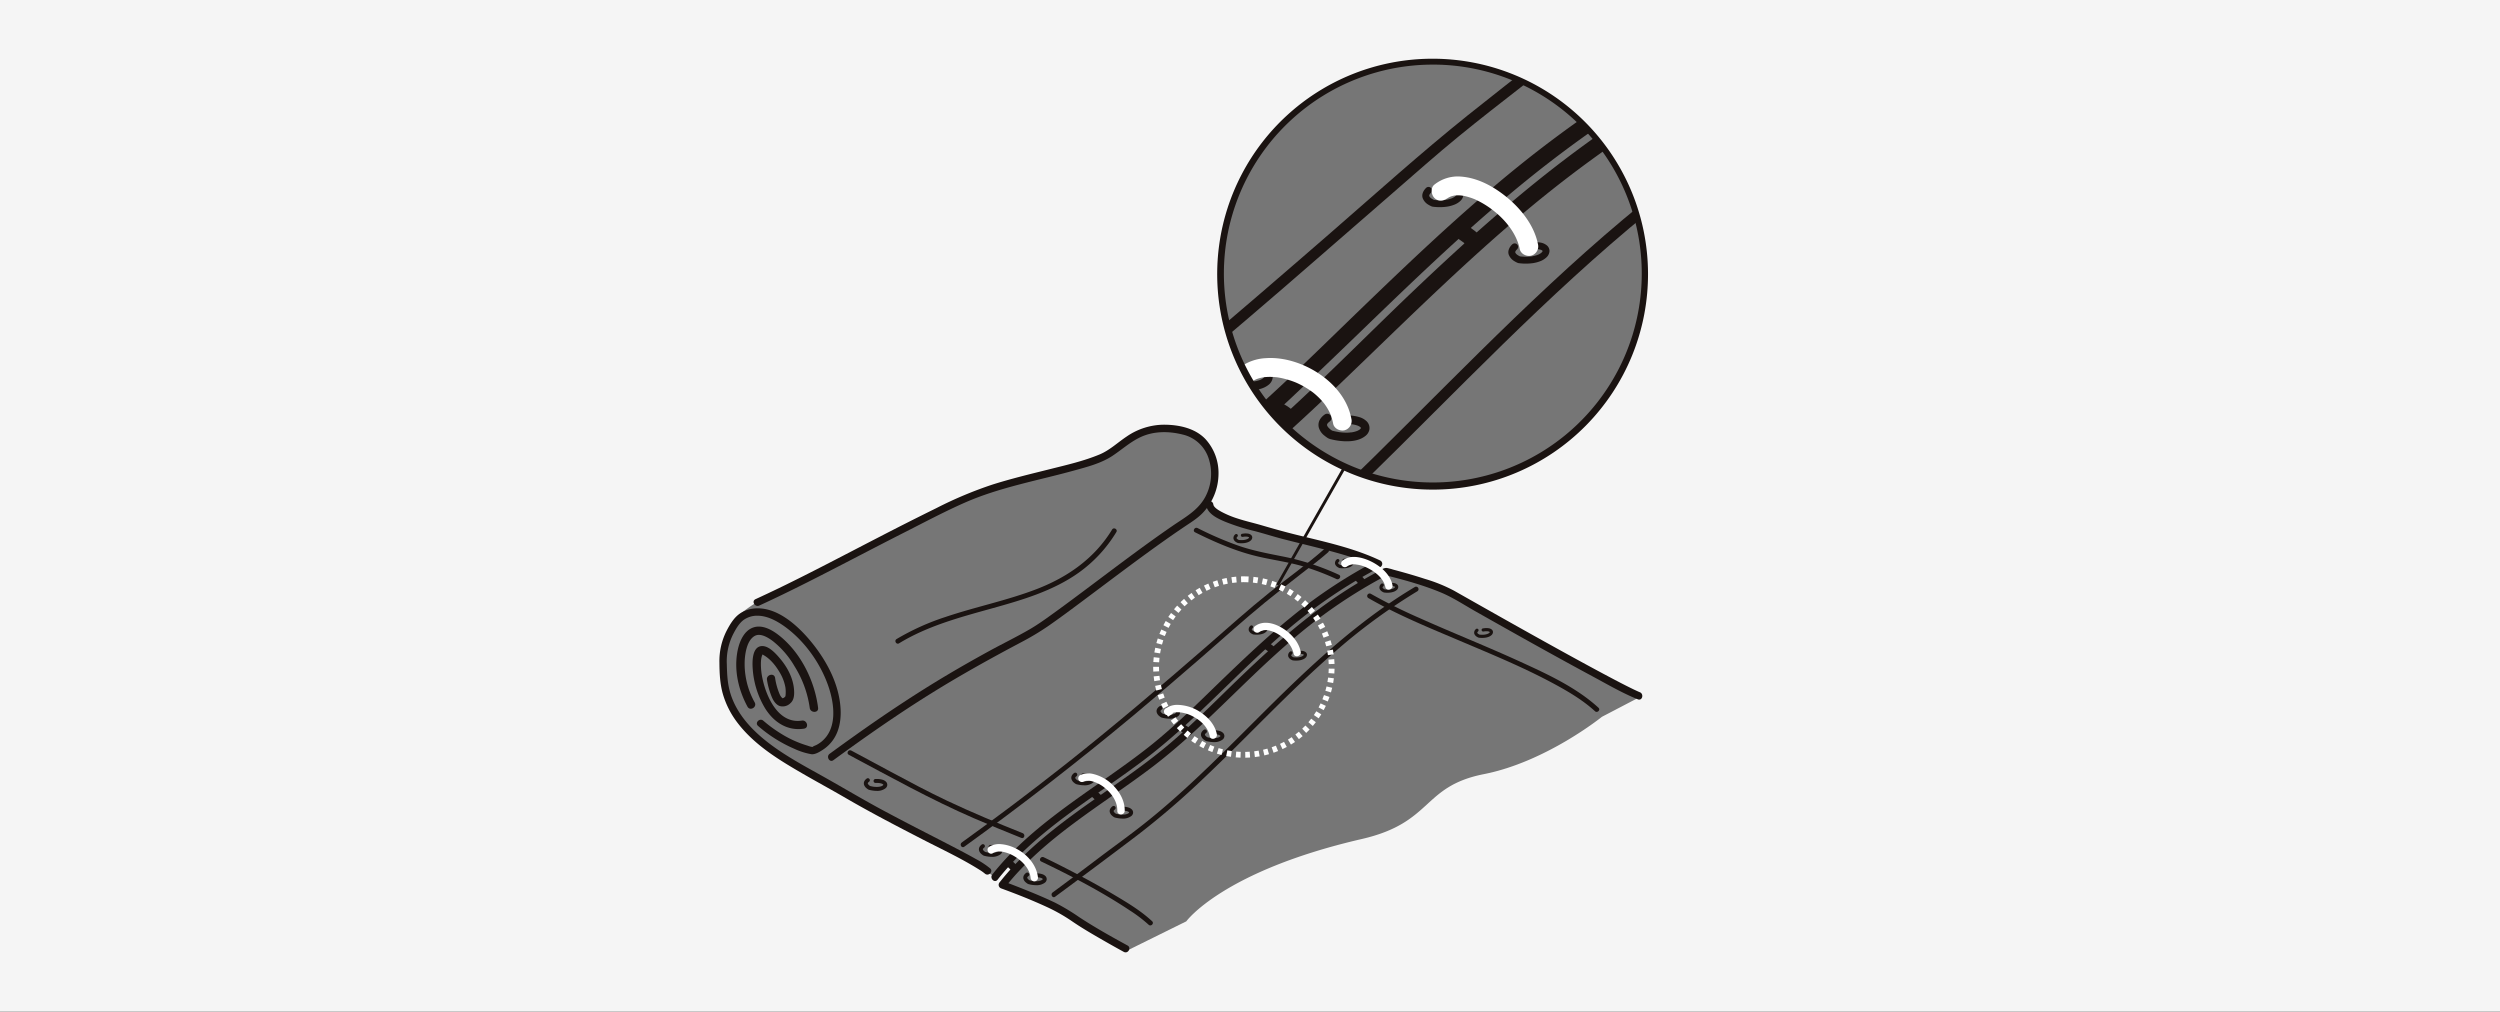 <svg xmlns="http://www.w3.org/2000/svg" xmlns:xlink="http://www.w3.org/1999/xlink" width="1290" height="522" viewBox="0 0 1290 522">
  <rect x="0" y="0" width="1290" height="522" fill="#333333" stroke="none"/>
  <defs>
    <clipPath id="clip-path">
      <rect id="長方形_6336" data-name="長方形 6336" width="1290" height="522" transform="translate(13990 -23338.506)" fill="#f5f5f5"/>
    </clipPath>
    <clipPath id="clip-path-2">
      <rect id="長方形_5652" data-name="長方形 5652" width="1030.857" height="626.359" fill="none"/>
    </clipPath>
    <clipPath id="clip-path-3">
      <path id="パス_6167" data-name="パス 6167" d="M74.52,135.117A109.649,109.649,0,1,0,184.173,25.471,109.651,109.651,0,0,0,74.52,135.117" transform="translate(-74.52 -25.471)" fill="none"/>
    </clipPath>
  </defs>
  <g id="マスクグループ_4350" data-name="マスクグループ 4350" transform="translate(-13990 23338.506)" clip-path="url(#clip-path)">
    <rect id="長方形_6334" data-name="長方形 6334" width="1290" height="522" transform="translate(13990 -23338.506)" fill="#f5f5f5"/>
    <g id="グループ_4915" data-name="グループ 4915" transform="translate(14135.898 -23471.982)">
      <g id="グループ_4914" data-name="グループ 4914" clip-path="url(#clip-path-2)">
        <path id="パス_6100" data-name="パス 6100" d="M508.512,193.276s-18.685-8.392-29.978-14.843-53.467-31.439-71.685-40.252c-13.941-6.75-32.613-9.7-32.613-9.7l-1.713-5s-45.724-13.448-59.7-17.212c-14-3.764-26.909-5.913-26.909-15.064,0,0,6.8-15.564.312-25.708s-24.338-11.76-28.8-10.547a65.956,65.956,0,0,0-16.226,7.71c-4.056,2.836-12.572,8.113-17.848,9.735S175.076,84.967,168.586,87,61.5,140.946,58.252,141.763s-12.578,6.893-15.823,10.547-14.6,29.206-.811,49.89S90.7,239.519,90.7,239.519l54.356,28.8,26.772,15.414,4.056,2.836,6.081-7.7,4.868,4.056-7.3,7.7s25.15,8.515,31.237,13.383,32.854,20.282,32.854,20.282L274.357,309.1s18.685-25.9,90.584-42.491c36.852-8.509,30.894-27.136,63.014-33.477s60.872-29.576,60.872-29.576Z" transform="translate(191.876 299.789)" fill="#767676"/>
        <path id="パス_6101" data-name="パス 6101" d="M293.819,135.122A109.649,109.649,0,1,1,184.166,25.47,109.655,109.655,0,0,1,293.819,135.122" transform="translate(409.133 139.839)" fill="#767676"/>
        <path id="パス_6102" data-name="パス 6102" d="M174.406,203.126a43.55,43.55,0,0,0-7.412-4.861c-4.271-2.421-8.626-4.686-12.98-6.945-11.858-6.146-23.78-12.163-35.534-18.5-10.994-5.926-21.69-12.37-32.613-18.432-9.385-5.212-18.906-10.443-27.3-17.18-8-6.412-15.1-14.369-18.16-24.338-1.512-4.92-1.752-9.923-1.856-15.031a31.193,31.193,0,0,1,3.219-15.46c1.473-2.83,3.258-6.107,6.029-7.827a12.166,12.166,0,0,1,6.438-1.8c5.173,0,10.066,2.641,14.162,5.582,10.339,7.438,18.646,19.172,22.69,31.211,3.018,8.982,4.576,21.606-3.823,28.3a16.617,16.617,0,0,1-2.706,1.726,13.034,13.034,0,0,0-1.8.811c-.065.052.831.123.37.149a9.88,9.88,0,0,1-2.778-.675,56.264,56.264,0,0,1-13.7-6.153,70.845,70.845,0,0,1-9.275-6.776c-1.856-1.6-4.569,1.1-2.7,2.7a70.776,70.776,0,0,0,18.348,11.637,35.594,35.594,0,0,0,9.151,2.959c1.96.24,4.335-1.253,5.945-2.3a19.38,19.38,0,0,0,5.406-5.3c2.979-4.335,3.94-9.82,3.758-15-.461-12.98-7-25.344-15.064-35.216-7.009-8.58-18.289-19-30.387-17.277a15.349,15.349,0,0,0-6.711,2.635c-2.882,2.038-4.868,5.341-6.5,8.418a34.408,34.408,0,0,0-3.894,16.777c.045,5.458.279,10.943,1.791,16.226a44.953,44.953,0,0,0,7.25,14.434c6.821,9.125,16.206,15.927,25.831,21.827,9.917,6.081,20.224,11.533,30.277,17.374,13.143,7.639,26.636,14.648,40.149,21.6,9.644,4.958,19.626,9.606,28.817,15.388a22.844,22.844,0,0,1,2.875,2.031c1.837,1.623,4.543-1.071,2.7-2.7" transform="translate(190.592 378.426)" fill="#1a1311"/>
        <path id="パス_6103" data-name="パス 6103" d="M40.35,147.661c16.531-7.581,32.672-15.947,48.813-24.312,9.047-4.692,18.095-9.385,27.188-13.993,9.943-5.056,19.88-10.32,30.089-14.817,17.978-7.918,37.514-11.345,56.348-16.563,6.717-1.863,13.9-3.673,19.789-7.555,4.77-3.154,9.021-7.035,14.214-9.534,7.185-3.459,15.33-3.291,22.911-1.259A18.475,18.475,0,0,1,272.39,72.212,25.272,25.272,0,0,1,270.507,91.6c-3.764,7-10.579,10.592-16.894,14.941-14.382,9.9-28.3,20.457-42.271,30.926-6.166,4.615-12.325,9.242-18.569,13.746-4.18,3.011-8.372,6.081-12.831,8.671-6.8,3.953-13.935,7.405-20.84,11.183-7.34,4.024-14.622,8.145-21.814,12.429-16.07,9.56-31.633,19.931-46.879,30.751q-6.9,4.9-13.727,9.891c-1.967,1.434-.065,4.751,1.928,3.3,16.68-12.182,33.626-24.027,51.189-34.917,14.869-9.229,30.18-17.705,45.639-25.9a136.441,136.441,0,0,0,14.162-8.489c5.913-4.115,11.7-8.424,17.472-12.734,14.292-10.657,28.473-21.483,43.043-31.77q5.062-3.583,10.209-7.035c3.271-2.181,6.581-4.238,9.262-7.165a29.553,29.553,0,0,0,7.749-19.581,25.923,25.923,0,0,0-6.75-18.108c-5.413-5.672-13.746-7.379-21.32-7.412a34.308,34.308,0,0,0-19.289,6.081c-4.634,3.076-8.807,7.107-14,9.274-8.178,3.407-17.011,5.419-25.585,7.568-9.846,2.466-19.724,4.835-29.407,7.879a205.307,205.307,0,0,0-29.2,12.228q-14.992,7.389-29.829,15.077c-17.063,8.788-34.015,17.79-51.292,26.156q-6.094,2.94-12.241,5.77c-2.233,1.025-.292,4.316,1.928,3.3" transform="translate(205.519 298.292)" fill="#1a1311"/>
        <path id="パス_6104" data-name="パス 6104" d="M167.03,62.2c.61,4.77,5.828,7.2,9.761,8.866a107.974,107.974,0,0,0,15.414,4.9c4.952,1.279,9.8,2.875,14.759,4.141,7.84,2.012,15.732,3.849,23.547,5.958,8.353,2.252,16.8,4.679,24.624,8.411v-3.3a256.938,256.938,0,0,0-43.6,28.752c-12.961,10.488-25.039,22-37.033,33.561-12.085,11.663-23.975,23.644-37.2,34.035C124.364,197.7,110.578,206.723,97.28,216.4c-14.772,10.748-29.128,22.352-40.493,36.767-1.506,1.908,1.181,4.628,2.7,2.7,20.392-25.864,49.644-42.2,75.527-61.787,26.48-20.029,48.313-45.419,73.632-66.817a260.4,260.4,0,0,1,48.417-32.782,1.919,1.919,0,0,0,0-3.3c-13.629-6.5-28.719-9.683-43.3-13.3-6.1-1.512-12.117-3.193-18.14-4.965-4.011-1.175-8.08-2.077-12.059-3.381a48.446,48.446,0,0,1-8.509-3.518c-1.356-.746-4-2.207-4.212-3.816-.305-2.4-4.128-2.434-3.816,0" transform="translate(309.34 331.566)" fill="#1a1311"/>
        <path id="パス_6105" data-name="パス 6105" d="M387.762,129.858c-.4-.162-.364-.143-1.071-.461-.584-.266-1.168-.539-1.746-.811-1.486-.707-2.953-1.441-4.42-2.181-3.875-1.967-7.71-4-11.54-6.042-10.112-5.4-20.152-10.936-30.173-16.5-15.713-8.723-31.348-17.582-46.989-26.435a80.438,80.438,0,0,0-14.876-6.029c-5.445-1.778-10.956-3.356-16.485-4.822a27.5,27.5,0,0,0-3.193-.831c-1.661-.214-3.31,1.136-4.725,1.9q-3.183,1.7-6.308,3.5A246.647,246.647,0,0,0,223.124,86.25c-13.863,10.19-26.675,21.684-39.13,33.528-12.649,12.02-24.845,24.643-38.1,36-25.805,22.125-56.757,37.935-80.317,62.734q-4.284,4.517-8.145,9.4a1.948,1.948,0,0,0,.844,3.193c8.256,3.018,16.459,6.276,24.429,9.995a89.067,89.067,0,0,1,12.487,7.224c4.991,3.388,10.229,6.425,15.453,9.43,3.589,2.064,7.2,4.1,10.832,6.081,2.161,1.181,4.089-2.116,1.928-3.3-8.431-4.6-16.868-9.326-24.91-14.6a107.915,107.915,0,0,0-12.429-7.464c-5.341-2.564-10.826-4.842-16.329-7.035-3.466-1.389-6.945-2.739-10.443-4.024l.837,3.193c20.392-25.863,49.65-42.206,75.533-61.787,26.48-20.035,48.32-45.412,73.638-66.817a260.344,260.344,0,0,1,48.411-32.782l-1.473.195c9.742,2.427,19.62,5.114,28.9,8.983,6.192,2.576,11.981,6.425,17.8,9.716,20.133,11.384,40.3,22.722,60.658,33.684,7.568,4.076,15.155,8.515,23.144,11.728,2.278.922,3.265-2.771,1.013-3.68" transform="translate(312.502 360.812)" fill="#1a1311"/>
        <path id="パス_6106" data-name="パス 6106" d="M62.8,110.386C50.723,112.249,44.46,98.21,42.473,88.592a35.618,35.618,0,0,1-.8-7.418c0-.513.019-1.026.052-1.538s.11-1.051.117-1.11a10.754,10.754,0,0,1,.26-1.188c.052-.188.11-.37.182-.558.11-.338-.143.357.071-.182a2.887,2.887,0,0,1,.214-.357c.208-.318-.325.376.007-.007.286-.338-.11-.006-.136.019.292-.208-.24.026-.169-.006.376-.123.214.162-.058-.039.091.065.266.032.363.1-.545-.376.4.227.591.338,3.576,2.051,6.393,5.692,8.4,9.21a22.517,22.517,0,0,1,2.752,7.392,16.207,16.207,0,0,1,.084,4,3.049,3.049,0,0,1-.13.727c.136-.311.013-.032-.156.136a3.068,3.068,0,0,1-.954.662c-.273.1-.227.149-.506-.078a5.31,5.31,0,0,1-1.253-1.8A34.161,34.161,0,0,1,48.99,88.28c-.526-2.719-4.679-1.571-4.167,1.149A38.968,38.968,0,0,0,47.51,98.7c.8,1.726,2.044,3.544,3.933,4.18a5.6,5.6,0,0,0,5.439-1.46c2.09-1.778,2.1-4.887,1.85-7.464-.571-5.822-3.459-11.183-7.2-15.6-2.064-2.434-5.646-6.484-9.2-6.432-5.315.084-5.147,8.307-4.874,11.851a45.463,45.463,0,0,0,6.334,20.185c4.446,7.2,11.481,11.916,20.152,10.579,2.739-.422,1.571-4.582-1.142-4.16" transform="translate(205.051 394.92)" fill="#1a1311"/>
        <path id="パス_6107" data-name="パス 6107" d="M78.289,112.334C76.53,98.212,69.105,83.3,57.637,74.548c-3.531-2.693-8.444-5.315-12.968-3.641-5.173,1.908-7.386,8.307-8.165,13.26-1.486,9.5.824,19.153,5.348,27.538,1.324,2.447,5.049.266,3.732-2.174a40.677,40.677,0,0,1-5.16-21.84c.253-3.952,1.259-10.268,5.134-12.468,3.024-1.714,7.139.948,9.554,2.784A46.292,46.292,0,0,1,66.2,90.982a54.65,54.65,0,0,1,7.769,21.353c.337,2.719,4.66,2.752,4.316,0" transform="translate(197.955 386.41)" fill="#1a1311"/>
        <path id="パス_6108" data-name="パス 6108" d="M52.228,84.879c.493-.013.993-.007,1.486.026l.324.032.143.013.071.013c.123.013-.253-.039-.136-.019.195.033.389.058.584.1a6.885,6.885,0,0,1,.948.279c.065.026-.273-.117-.123-.052l.084.039.188.1a3.3,3.3,0,0,1,.318.2c.11.071-.221-.182-.123-.1l.058.046.117.117.1.1c.091.1-.136-.188-.11-.136l.045.065.065.11.032.065c.052.084-.1-.292-.071-.162l.039.117.006.052c.039.136-.019-.234-.019-.188a.7.7,0,0,0,.006.117l-.006.058c0,.162.019-.162.032-.182-.032.071-.039.162-.065.24-.045.143.11-.24.071-.162l-.026.052-.071.13-.078.1c-.019.039.2-.24.1-.13L56.168,86a2.612,2.612,0,0,1-.24.221c-.123.11.247-.182.065-.045a1.378,1.378,0,0,1-.162.1,2.732,2.732,0,0,1-.331.188c-.058.032-.123.058-.182.084-.149.071.188-.071.123-.052l-.123.052a6.667,6.667,0,0,1-.935.26c-.078.019-.156.032-.24.045L54,86.878l-.058.006.143-.02c-.188-.006-.4.045-.6.058a10.97,10.97,0,0,1-1.3,0c-.24-.013-.474-.032-.707-.058l-.169-.019-.084-.013c-.13-.013.234.032.1.02l-.376-.058c-.273-.045-.545-.1-.818-.162-.136-.026-.273-.058-.409-.091l-.195-.052-.1-.019c-.1-.013.136.058.149.071a1.475,1.475,0,0,0-.292-.182c-.1-.065-.188-.136-.286-.2-.052-.039.234.182.11.084l-.071-.059-.175-.149c-.11-.1-.214-.208-.318-.318l-.078-.1c-.11-.123.058.052.065.1-.007-.058-.1-.149-.136-.208a1.245,1.245,0,0,1-.117-.2c-.02-.039-.078-.175,0,.013s.019.039,0-.007c-.026-.071-.039-.149-.058-.221-.039-.162.019.195.019.136l-.007-.143v-.1c.007-.169-.039.182-.013.123.026-.078.052-.175.071-.253s-.065.149-.065.149l.032-.078.065-.11.071-.11c.02-.032.084-.1-.019.026s-.013.019.013-.013c.071-.078.149-.156.227-.227.045-.045.1-.091.156-.136.071-.065-.084.065-.084.065l.1-.078a1.1,1.1,0,0,0,.467-.61,1.019,1.019,0,0,0-1.5-1.149,3.843,3.843,0,0,0-1.285,1.376,2.593,2.593,0,0,0-.214,1.694,3.7,3.7,0,0,0,1.363,1.992,8,8,0,0,0,.766.565,2.819,2.819,0,0,0,.883.318,16.125,16.125,0,0,0,3.479.454,7.11,7.11,0,0,0,4.621-1.324,2.487,2.487,0,0,0,.883-1.415,2.264,2.264,0,0,0-.584-1.947,4.161,4.161,0,0,0-1.8-1.051,10.087,10.087,0,0,0-2.817-.4q-.409-.01-.818,0a1.019,1.019,0,0,0,0,2.038" transform="translate(253.65 452.586)" fill="#1a1311"/>
        <path id="パス_6109" data-name="パス 6109" d="M61.37,90.119a14.214,14.214,0,0,1,1.486.032l.324.026.143.019.071.007c.123.013-.253-.039-.136-.019.195.032.389.065.584.1a7.964,7.964,0,0,1,.948.286c.065.026-.273-.117-.123-.052l.084.039.188.1a3.276,3.276,0,0,1,.318.2c.11.071-.221-.182-.123-.1l.058.045.123.117.1.1c.091.1-.136-.188-.11-.136l.045.065.065.11.032.065c.052.091-.1-.292-.071-.162l.039.117.013.052c.032.136-.026-.234-.026-.188l.007.117v.058c0,.162.019-.162.026-.182-.033.078-.039.162-.065.24-.045.143.11-.24.071-.162l-.026.058-.071.123-.071.1c-.026.039.2-.24.091-.13l-.052.065a2.5,2.5,0,0,1-.234.221c-.13.11.247-.182.058-.046l-.156.1c-.11.071-.221.13-.331.188l-.188.084c-.058.026.279-.11.123-.052l-.123.045a5.621,5.621,0,0,1-.928.266l-.24.045-.143.02-.058.013.143-.019c-.188-.013-.4.045-.6.052a9.712,9.712,0,0,1-1.3,0q-.351-.019-.7-.058l-.169-.019-.084-.007c-.136-.02.227.032.1.013l-.376-.058c-.279-.045-.552-.1-.818-.162-.136-.026-.273-.058-.409-.091l-.195-.052-.1-.026c-.1-.006.136.065.149.078a1.474,1.474,0,0,0-.292-.182c-.1-.065-.195-.136-.286-.2-.052-.039.234.182.11.084l-.071-.058-.175-.149c-.11-.1-.221-.208-.318-.318-.039-.045-.1-.156-.149-.182.039.019.169.234.071.1l-.078-.123c-.039-.065-.078-.13-.11-.195-.026-.045-.078-.175,0,.007s.013.039,0-.007a1.224,1.224,0,0,1-.058-.221c-.045-.162.013.195.013.136l-.006-.143v-.1c.006-.169-.032.182-.013.123.026-.078.052-.169.071-.253s-.065.149-.065.149l.032-.071.065-.11.071-.117c.019-.026.078-.1-.026.026-.11.149-.013.026.013-.006a2.494,2.494,0,0,1,.227-.227c.052-.052.1-.091.156-.136.078-.071-.084.065-.084.065l.1-.078a1.124,1.124,0,0,0,.467-.61,1.043,1.043,0,0,0-.1-.785,1.031,1.031,0,0,0-1.4-.363A3.807,3.807,0,0,0,55.62,89.2a2.593,2.593,0,0,0-.214,1.694,3.771,3.771,0,0,0,1.363,1.992,8.113,8.113,0,0,0,.772.565,2.819,2.819,0,0,0,.883.318,15.251,15.251,0,0,0,3.472.454A7.115,7.115,0,0,0,66.517,92.9a2.477,2.477,0,0,0,.876-1.415,2.263,2.263,0,0,0-.584-1.947A4.161,4.161,0,0,0,65,88.49a9.86,9.86,0,0,0-2.817-.409q-.409-.01-.818,0a1.019,1.019,0,1,0,0,2.038" transform="translate(303.875 481.381)" fill="#1a1311"/>
        <path id="パス_6110" data-name="パス 6110" d="M75.493,79.134a14.178,14.178,0,0,1,1.486.032c.11.006.214.013.325.026l.143.019.071.007c.123.013-.253-.039-.136-.019.195.032.389.065.584.1a6.935,6.935,0,0,1,.948.286c.065.019-.273-.123-.123-.052l.084.039a1.678,1.678,0,0,1,.188.091c.11.065.214.13.318.2s-.221-.182-.123-.1l.058.052.123.11.1.11c.091.1-.136-.188-.11-.136l.045.058.065.11.032.065c.052.091-.1-.292-.071-.162l.039.117.013.052c.032.143-.026-.234-.026-.188l.007.123v.052c0,.169.019-.156.026-.175-.032.071-.039.162-.065.234-.045.149.11-.24.071-.162l-.026.058-.071.123-.071.1c-.026.039.2-.24.1-.123l-.058.058a2.528,2.528,0,0,1-.234.221c-.13.11.247-.175.058-.046l-.156.1c-.11.071-.221.13-.331.188l-.188.084c-.149.071.188-.072.123-.052l-.123.052a6.33,6.33,0,0,1-.928.26c-.078.019-.156.032-.24.045l-.143.026-.058.006c-.136.02.143-.019.143-.019-.188-.007-.4.045-.6.058a10.97,10.97,0,0,1-1.3,0q-.35-.02-.7-.058l-.169-.019-.084-.013c-.136-.013.227.033.1.013s-.253-.032-.376-.052c-.279-.046-.552-.1-.818-.162-.136-.026-.273-.058-.409-.091l-.195-.052-.1-.026c-.1-.007.136.065.149.078a1.477,1.477,0,0,0-.292-.182c-.1-.065-.188-.136-.285-.2-.052-.039.234.182.11.084l-.071-.058-.175-.149c-.11-.1-.221-.208-.318-.318-.039-.045-.1-.156-.149-.182.039.02.169.234.071.1l-.078-.123-.11-.195c-.026-.045-.078-.175,0,.007s.013.039,0-.007a1.234,1.234,0,0,1-.058-.221c-.045-.162.013.195.013.136l-.007-.143v-.1c.007-.169-.032.182-.013.13.026-.084.052-.175.071-.26s-.065.149-.065.149l.033-.071.065-.11.071-.117c.019-.026.078-.1-.019.033-.117.143-.019.019.007-.013a2.516,2.516,0,0,1,.227-.227l.156-.136c.078-.071-.084.065-.084.065l.1-.078a1.125,1.125,0,0,0,.467-.61,1.019,1.019,0,0,0-1.5-1.149,3.808,3.808,0,0,0-1.279,1.37,2.591,2.591,0,0,0-.214,1.694A3.721,3.721,0,0,0,70.9,81.9a8.008,8.008,0,0,0,.766.565,2.819,2.819,0,0,0,.883.318,16.063,16.063,0,0,0,3.472.454,7.072,7.072,0,0,0,4.621-1.324,2.436,2.436,0,0,0,.876-1.415,2.263,2.263,0,0,0-.584-1.947,4.085,4.085,0,0,0-1.8-1.045,9.857,9.857,0,0,0-2.817-.409q-.409-.01-.818,0a1.019,1.019,0,1,0,0,2.038" transform="translate(381.413 421.077)" fill="#1a1311"/>
        <path id="パス_6111" data-name="パス 6111" d="M68.715,84.432c.493-.013.993-.006,1.486.026l.325.032.143.013.071.013c.123.013-.253-.039-.136-.02.195.033.389.058.584.1a6.119,6.119,0,0,1,.948.279c.156.058-.182-.078-.117-.052l.084.039.188.1c.1.058.208.13.312.2s-.214-.182-.123-.1l.052.045.13.11.091.11c.091.1-.13-.188-.1-.136l.032.058.071.117.026.058c.058.091-.1-.292-.065-.162l.032.117.013.058c.039.136-.013-.234-.02-.188l.006.117v.058c0,.162.013-.162.019-.182-.019.071-.032.162-.058.24-.045.143.117-.24.065-.162l-.026.052a.469.469,0,0,1-.071.123l-.071.11c-.026.039.2-.247.1-.13l-.045.058c-.084.084-.162.156-.247.227-.117.11.247-.182.065-.052l-.162.11a2.689,2.689,0,0,1-.331.182L71.8,86.1c-.136.065.188-.078.136-.052l-.136.045a5.623,5.623,0,0,1-.928.266l-.24.045-.143.019-.058.013.143-.019c-.188-.007-.4.045-.6.052a10.97,10.97,0,0,1-1.3.006q-.35-.02-.7-.058L67.8,86.4l-.084-.013c-.13-.013.234.032.1.013s-.247-.032-.376-.058q-.409-.068-.818-.156c-.136-.026-.273-.058-.4-.091l-.195-.052-.1-.026c-.1-.006.136.065.149.078a1.47,1.47,0,0,0-.292-.182c-.1-.065-.195-.136-.286-.2-.052-.039.234.182.11.084l-.071-.058-.175-.149c-.11-.1-.221-.208-.318-.318-.039-.045-.1-.156-.149-.182.039.019.169.234.071.1l-.078-.123c-.039-.065-.078-.13-.11-.195-.026-.045-.078-.175,0,.006s.013.039,0-.006a1.224,1.224,0,0,1-.058-.221c-.045-.162.013.195.013.136l-.006-.143v-.1c.006-.169-.033.182-.013.123.026-.078.052-.169.071-.253s-.065.149-.065.149l.032-.071.065-.11.071-.117c.02-.026.078-.1-.026.026-.11.149-.013.026.013-.006a2.486,2.486,0,0,1,.227-.227c.052-.052.1-.091.156-.136.078-.071-.084.065-.084.065l.1-.078a1.125,1.125,0,0,0,.467-.61,1.043,1.043,0,0,0-.1-.785,1.031,1.031,0,0,0-1.4-.363,3.806,3.806,0,0,0-1.279,1.369A2.592,2.592,0,0,0,62.75,85.2,3.77,3.77,0,0,0,64.113,87.2a8.117,8.117,0,0,0,.772.565,2.823,2.823,0,0,0,.883.318,15.6,15.6,0,0,0,3.466.448,7.1,7.1,0,0,0,4.621-1.318,2.449,2.449,0,0,0,.883-1.421,2.235,2.235,0,0,0-.591-1.941,4.006,4.006,0,0,0-1.8-1.052,9.853,9.853,0,0,0-2.817-.4q-.409-.01-.818,0a1.019,1.019,0,1,0,0,2.038" transform="translate(344.2 450.158)" fill="#1a1311"/>
        <path id="パス_6112" data-name="パス 6112" d="M79.024,81a14.181,14.181,0,0,1,1.486.032c.11.006.214.013.324.026l.143.019.071.007c.123.013-.253-.039-.136-.02.195.032.389.065.584.1a6.93,6.93,0,0,1,.948.285c.065.02-.273-.123-.123-.052l.084.039a1.681,1.681,0,0,1,.188.091c.11.065.214.13.318.2s-.221-.182-.123-.1l.058.052a.942.942,0,0,1,.117.11c.039.032.065.071.1.11.091.1-.136-.188-.11-.136l.045.058.065.11L83.1,82c.052.091-.1-.292-.071-.162l.039.117.013.052c.032.143-.026-.234-.026-.188l.007.123L83.054,82c.007.169.026-.156.032-.175-.032.071-.039.162-.065.234-.045.149.11-.24.071-.162l-.026.058L83,82.075l-.071.1c-.026.039.2-.24.091-.123l-.052.058a2.552,2.552,0,0,1-.234.221c-.13.11.247-.175.058-.045l-.156.1c-.11.071-.221.13-.331.188l-.188.084c-.149.071.188-.071.123-.052l-.123.052a6.33,6.33,0,0,1-.928.26c-.078.019-.156.032-.24.045L80.8,83,80.744,83l.143-.02c-.188-.006-.4.046-.6.058a10.944,10.944,0,0,1-1.3,0q-.351-.019-.7-.058l-.169-.019-.084-.013c-.136-.013.227.032.1.013s-.253-.032-.376-.052c-.279-.045-.552-.1-.818-.162-.136-.026-.273-.058-.409-.091l-.195-.052-.1-.026c-.1-.006.136.065.149.078a1.475,1.475,0,0,0-.292-.182c-.1-.065-.195-.136-.286-.2-.052-.039.234.182.11.084l-.071-.058-.175-.149c-.11-.1-.221-.208-.318-.318-.039-.046-.1-.156-.149-.182.039.019.169.234.071.1l-.078-.123-.11-.195c-.026-.045-.078-.175,0,.006s.013.039,0-.006a1.234,1.234,0,0,1-.058-.221c-.045-.162.013.195.013.136l-.006-.143v-.1c.006-.169-.032.182-.013.123a1.609,1.609,0,0,0,.065-.253c.019-.071-.058.149-.058.149l.033-.071.065-.11.071-.117c.019-.026.078-.1-.026.026-.11.149-.013.026.013-.007a2.5,2.5,0,0,1,.227-.227c.052-.052.1-.091.156-.136.078-.071-.084.065-.084.065l.1-.078a1.124,1.124,0,0,0,.467-.61,1.043,1.043,0,0,0-.1-.785,1.031,1.031,0,0,0-1.4-.363,3.807,3.807,0,0,0-1.279,1.369,2.592,2.592,0,0,0-.214,1.694,3.771,3.771,0,0,0,1.363,1.993,8.119,8.119,0,0,0,.772.565,2.818,2.818,0,0,0,.883.318,16.017,16.017,0,0,0,3.472.454,7.082,7.082,0,0,0,4.621-1.324,2.435,2.435,0,0,0,.876-1.415,2.263,2.263,0,0,0-.584-1.947,4.084,4.084,0,0,0-1.8-1.045,9.862,9.862,0,0,0-2.817-.409q-.409-.01-.818,0a1.019,1.019,0,0,0,0,2.038" transform="translate(400.799 431.304)" fill="#1a1311"/>
        <path id="パス_6113" data-name="パス 6113" d="M71.779,87.084c.493-.013.993-.006,1.486.026l.325.032.143.013.071.013c.123.013-.253-.039-.13-.019.195.032.389.058.578.1a6.367,6.367,0,0,1,.928.273c.143.058-.26-.117-.1-.045l.084.045a1.682,1.682,0,0,1,.188.091,3.031,3.031,0,0,1,.305.195c.13.091-.2-.169-.11-.091l.052.052a1,1,0,0,1,.123.11l.091.1c.078.078-.175-.253-.1-.13l.039.058.065.117c.1.182-.078-.24-.039-.11l.032.117.013.052c.039.149-.019-.208-.026-.175,0,.078-.019.357.019.11s.006-.065-.013-.007a.98.98,0,0,1-.039.13c-.026.1.123-.273.071-.175l-.026.058-.071.123c-.032.052-.143.2-.006.019s.02-.026-.019.019c-.078.078-.156.156-.24.227-.156.13.234-.169.058-.052l-.156.11a3.376,3.376,0,0,1-.337.182l-.182.091c-.13.058.26-.1.123-.052l-.123.045a6.1,6.1,0,0,1-.935.266c-.084.013-.162.026-.24.045l-.143.019-.065.013c-.117.02.266-.032.143-.019-.188.019-.383.039-.571.052a12.609,12.609,0,0,1-1.311.007c-.247-.013-.487-.039-.734-.065l-.169-.02-.084-.006c-.013-.007.24.032.13.013l-.409-.058c-.266-.045-.532-.1-.792-.156-.136-.026-.273-.058-.409-.091l-.195-.052-.13-.032.182.084c-.052-.071-.227-.136-.3-.188-.1-.058-.188-.13-.279-.195-.052-.039.234.182.11.084l-.084-.071-.162-.136a4,4,0,0,1-.331-.331.708.708,0,0,0-.136-.169c-.007,0,.169.234.1.123l-.032-.045-.071-.1a1.988,1.988,0,0,1-.11-.2c-.026-.039-.078-.175,0,.013s.013.039,0-.006a1.39,1.39,0,0,1-.058-.221c-.045-.175.013.253.013.117l-.006-.123v-.1c.006-.182-.052.24-.013.1.026-.078.052-.156.071-.234s-.065.149-.065.149l.032-.078.065-.11.071-.11c.019-.032.078-.1-.019.026-.117.143-.02.02.013-.013a2.418,2.418,0,0,1,.221-.227l.156-.136c.078-.071-.084.065-.084.065l.1-.078a1.125,1.125,0,0,0,.467-.61,1.019,1.019,0,0,0-1.5-1.149,3.879,3.879,0,0,0-1.279,1.376,2.593,2.593,0,0,0-.214,1.694,3.726,3.726,0,0,0,1.357,1.979,7.563,7.563,0,0,0,.779.578,2.818,2.818,0,0,0,.883.318,15.545,15.545,0,0,0,3.453.448,7.127,7.127,0,0,0,4.641-1.324,2.478,2.478,0,0,0,.883-1.415,2.231,2.231,0,0,0-.584-1.941,4.044,4.044,0,0,0-1.817-1.051,9.721,9.721,0,0,0-2.8-.4q-.409-.01-.818,0a1.019,1.019,0,1,0,0,2.038" transform="translate(360.951 464.691)" fill="#1a1311"/>
        <path id="パス_6114" data-name="パス 6114" d="M80.473,64.743c.1-.02.2-.032.3-.045l.091-.013c.091-.019-.117.013-.1.013a.507.507,0,0,1,.169-.026c.195-.02.383-.039.578-.052a8.217,8.217,0,0,1,.98.007l.2.019c.039,0,.182.019.013,0s-.026-.006.019.006a3.3,3.3,0,0,1,.363.078,2.873,2.873,0,0,1,.312.1c.13.045-.136-.058-.1-.045l.065.032.13.065.11.071.045.032c.091.058-.188-.162-.091-.071a1.919,1.919,0,0,1,.162.162c.058.065-.13-.188-.091-.117l.032.045.052.091c.065.117-.084-.247-.039-.084l.026.1c.032.123-.019-.266-.019-.11l.006.1-.006.052c0,.084.045-.24.019-.156l-.026.11-.032.1c-.026.078.11-.234.052-.13l-.019.052c-.039.071-.091.136-.136.208s.156-.188.078-.1l-.045.052-.091.1c-.071.071-.149.136-.227.2s.182-.136.1-.071l-.071.045-.149.1c-.1.058-.2.117-.3.169a1.377,1.377,0,0,1-.169.084l-.078.032c-.136.065.2-.078.058-.026s-.266.1-.4.149a7.25,7.25,0,0,1-.915.227l-.253.039-.117.02s.227-.033.1-.013l-.078.006c-.195.02-.383.039-.571.052-.415.019-.831.019-1.24,0-.234-.007-.461-.026-.688-.052l-.182-.013-.078-.013c-.11-.006.162.026.143.02l-.026-.007c-.1-.026.234.1.143.058l-.071-.032-.2-.1a4.14,4.14,0,0,1-.539-.331l-.065-.045c.24.169.13.1.078.058a1.438,1.438,0,0,1-.149-.13L77.4,65.7c-.039-.039-.169-.208-.065-.071s-.019-.032-.045-.071-.117-.24-.046-.078-.006-.019-.02-.071l-.019-.084c-.033-.136.013.234.013.091a1.554,1.554,0,0,1,0-.175c0-.123-.046.234-.013.091l.026-.117.032-.084c.045-.156-.084.169-.026.058.039-.071.071-.143.117-.214l.078-.11c.052-.071-.071.1-.065.091l.052-.065c.072-.084.149-.156.221-.234a.819.819,0,0,0,0-1.155.831.831,0,0,0-1.155,0,2.382,2.382,0,0,0-.811,2.421,3.061,3.061,0,0,0,1.337,1.551,4.9,4.9,0,0,0,.513.286,3.211,3.211,0,0,0,.344.143,1.466,1.466,0,0,0,.338.058,12.083,12.083,0,0,0,2.739.026,8.2,8.2,0,0,0,2.155-.5,4.393,4.393,0,0,0,1.551-.974,2.209,2.209,0,0,0,.662-1.421,1.73,1.73,0,0,0-.591-1.324,3.165,3.165,0,0,0-1.545-.694,7.972,7.972,0,0,0-2.291-.032c-.286.039-.571.078-.85.123a.825.825,0,0,0-.571,1.006.842.842,0,0,0,1.006.571" transform="translate(414.953 345.753)" fill="#1a1311"/>
        <path id="パス_6115" data-name="パス 6115" d="M99.605,72.264l.324-.052.065-.007c.091-.013-.117.013-.1.013l.175-.026c.188-.019.383-.039.571-.045a7.049,7.049,0,0,1,.98,0l.221.019c.039.007.162.026-.007,0s-.02,0,.02.007a3.731,3.731,0,0,1,.37.078,3.04,3.04,0,0,1,.318.1c.117.045-.162-.071-.117-.045l.071.026.123.071.117.078.052.026c.032.02-.195-.156-.1-.078a2.058,2.058,0,0,1,.169.169c.065.071-.143-.208-.084-.11l.026.045.052.091c.058.1-.078-.2-.058-.136l.019.039.026.1c.026.1-.02-.266-.013-.1v.1l-.006.045c-.007.1.045-.266.02-.149l-.026.1-.032.1c-.013.052.1-.227.058-.136l-.032.065c-.039.071-.084.136-.13.208-.019.026.162-.2.071-.1l-.032.046-.1.11c-.071.071-.149.13-.227.2-.039.032.195-.149.1-.078l-.071.052-.136.091c-.1.065-.208.123-.318.182l-.175.078-.078.039c-.1.045.221-.091.065-.026-.136.052-.266.1-.4.143a7.849,7.849,0,0,1-.915.227l-.26.039c-.065.013-.234.026.046,0l-.136.013c-.188.019-.383.039-.571.052q-.633.029-1.266,0c-.221-.013-.441-.032-.662-.052l-.182-.02c-.084-.006-.195-.052.091.013l-.026-.006c-.1-.026.253.11.136.058l-.078-.039-.208-.1a4,4,0,0,1-.545-.338l-.058-.045c.032,0,.188.149.071.058l-.136-.117-.13-.13c-.033-.039-.169-.208-.059-.071s-.013-.02-.039-.065-.123-.247-.052-.084-.006-.019-.019-.065l-.02-.091c-.032-.136.013.234.013.091v-.175c0-.1-.045.24-.006.1l.019-.1.032-.1c.019-.065-.052.13-.052.123l.026-.058c.039-.071.078-.143.123-.214.019-.019.117-.156.026-.039s.019-.02.039-.045c.071-.078.149-.156.221-.227a.819.819,0,0,0,0-1.155.831.831,0,0,0-1.155,0,2.366,2.366,0,0,0-.818,2.4,3.062,3.062,0,0,0,1.337,1.551,4.168,4.168,0,0,0,.526.292,2.636,2.636,0,0,0,.344.149,1.723,1.723,0,0,0,.318.058,12.076,12.076,0,0,0,2.739.026,7.7,7.7,0,0,0,2.161-.5,4.472,4.472,0,0,0,1.551-.967,2.232,2.232,0,0,0,.668-1.421,1.725,1.725,0,0,0-.591-1.331,3.144,3.144,0,0,0-1.538-.695,8.061,8.061,0,0,0-2.3-.039c-.286.039-.571.078-.85.123a.825.825,0,0,0-.571,1.006.842.842,0,0,0,1.006.571" transform="translate(520.011 387.065)" fill="#1a1311"/>
        <path id="パス_6116" data-name="パス 6116" d="M88.541,66.73l.325-.052.065-.006c.091-.013-.117.013-.1.013A1.355,1.355,0,0,1,89,66.666c.195-.026.383-.045.578-.052a7.039,7.039,0,0,1,.98,0l.214.02c.039.006.162.026-.006,0s-.019,0,.019.006a3.11,3.11,0,0,1,.37.078,2.617,2.617,0,0,1,.318.1c.117.039-.156-.072-.11-.052l.065.033.13.065.117.071.052.039c.1.065-.169-.143-.1-.078l.169.162c.065.071-.149-.2-.084-.11l.026.045.052.091c.058.1-.078-.2-.052-.136l.013.045.026.1c.039.143-.02-.253-.013-.11v.149c-.007.1.045-.26.019-.149l-.026.1-.032.1c-.032.1.084-.175.058-.13l-.032.058c-.039.071-.084.136-.13.208-.065.1.143-.169.078-.1l-.039.045-.1.11c-.071.071-.149.13-.227.2-.039.032.195-.149.1-.078l-.065.052-.143.091c-.1.065-.208.123-.312.182l-.175.084-.078.032c-.156.071.162-.065.065-.026-.136.052-.266.1-.4.143a6.393,6.393,0,0,1-.909.227c-.084.02-.175.033-.26.045-.065.006-.234.026.045-.007l-.136.019c-.188.019-.376.039-.565.045a11.653,11.653,0,0,1-1.259.006c-.221-.006-.441-.026-.662-.045l-.182-.019-.078-.007c-.162-.019.11.013.117.013l-.019-.006c-.117-.026.227.1.136.058l-.071-.032-.2-.1a4.125,4.125,0,0,1-.539-.331l-.065-.045c.033,0,.188.149.078.052a1.239,1.239,0,0,1-.143-.117l-.123-.13c-.039-.039-.175-.2-.065-.065s-.013-.026-.039-.065-.123-.253-.052-.084-.007-.026-.019-.071l-.02-.091c-.032-.136.013.234.013.091V67.23c0-.11-.052.24-.013.091l.026-.1.032-.1c.045-.143-.091.175-.026.065a1.427,1.427,0,0,1,.117-.221l.078-.11c.045-.071-.071.1-.065.091l.052-.065c.071-.084.143-.156.221-.234a.819.819,0,0,0,0-1.155.831.831,0,0,0-1.155,0,2.4,2.4,0,0,0-.818,2.421,3.146,3.146,0,0,0,1.344,1.558,4.431,4.431,0,0,0,.519.286,2.494,2.494,0,0,0,.337.143,1.7,1.7,0,0,0,.363.065,12.35,12.35,0,0,0,2.726.019,7.9,7.9,0,0,0,2.155-.506,4.5,4.5,0,0,0,1.545-.967,2.2,2.2,0,0,0,.656-1.421,1.719,1.719,0,0,0-.6-1.331,3.171,3.171,0,0,0-1.532-.688,7.833,7.833,0,0,0-2.3-.039c-.286.039-.571.078-.85.123a.825.825,0,0,0-.571,1.006.842.842,0,0,0,1.006.571" transform="translate(459.267 356.669)" fill="#1a1311"/>
        <path id="パス_6117" data-name="パス 6117" d="M92.082,68.668c.1-.019.2-.032.3-.045l.091-.013c.091-.013-.11.019-.1.013.032-.026.136-.019.175-.019.188-.026.383-.039.578-.052a7.05,7.05,0,0,1,.98.006l.2.02.058.006c.019-.006-.208-.032-.143-.019l.117.019a3.49,3.49,0,0,1,.357.078,2.587,2.587,0,0,1,.318.1c.136.045-.162-.071-.1-.045l.058.026.136.071.11.065.052.039c.071.045-.195-.162-.1-.071.058.052.11.11.162.162.026.026-.143-.208-.084-.11l.026.039.052.1c.071.123-.078-.24-.039-.091l.026.1c.039.13-.013-.266-.013-.11v.149c0,.039.045-.266.019-.149l-.026.1-.032.1c-.032.11.1-.208.052-.13l-.026.058a2.11,2.11,0,0,1-.13.2c.123-.182.11-.136.032-.045l-.1.1c-.071.071-.149.13-.221.195-.032.026.195-.143.084-.065l-.058.045-.143.091c-.1.065-.208.123-.312.182l-.175.084-.078.032c-.11.052.214-.084.058-.026-.13.052-.266.1-.4.149a7.58,7.58,0,0,1-.922.221c-.078.02-.156.033-.24.045-.032,0-.208.026-.045.007s-.02,0-.065.006c-.182.019-.37.039-.552.045a11.816,11.816,0,0,1-1.266.007c-.234-.013-.467-.033-.694-.052l-.156-.019-.1-.006.169.019-.026-.007c-.1-.026.247.1.143.058l-.078-.032-.208-.1a4.049,4.049,0,0,1-.532-.331c-.032-.019-.13-.1,0,.007s.032.019,0,0l-.136-.123-.117-.117c-.065-.071-.188-.266-.019-.007a2.761,2.761,0,0,1-.175-.3c-.026-.052.078.227.039.084l-.026-.084-.02-.078c-.032-.136.02.234.013.091v-.175c.007-.123-.045.234-.013.091l.026-.11.033-.091c.045-.149-.084.169-.026.065a2.392,2.392,0,0,1,.117-.221l.078-.11c.045-.065-.071.1-.065.091l.052-.065c.071-.084.149-.156.221-.234a.819.819,0,0,0,0-1.155.831.831,0,0,0-1.155,0,2.4,2.4,0,0,0-.811,2.421,3.11,3.11,0,0,0,1.331,1.551,4.726,4.726,0,0,0,.532.292,3.15,3.15,0,0,0,.338.149,1.31,1.31,0,0,0,.318.058,12.19,12.19,0,0,0,2.752.026,7.988,7.988,0,0,0,2.168-.506,4.384,4.384,0,0,0,1.558-.974,2.217,2.217,0,0,0,.655-1.415,1.713,1.713,0,0,0-.591-1.331,3.191,3.191,0,0,0-1.545-.694,7.786,7.786,0,0,0-2.3-.039c-.286.032-.565.071-.85.117a.809.809,0,0,0-.487.377.823.823,0,0,0-.084.63.842.842,0,0,0,1.006.571" transform="translate(478.669 367.342)" fill="#1a1311"/>
        <path id="パス_6118" data-name="パス 6118" d="M84.818,74.067c.1-.019.2-.032.3-.045l.091-.013a.79.79,0,0,1-.1.013c.032-.026.13-.019.175-.019.188-.026.383-.039.571-.052a8.253,8.253,0,0,1,.98,0l.2.02.065.013c.013-.006-.214-.032-.143-.02l.11.013a3.732,3.732,0,0,1,.37.078c.1.032.208.065.305.1.136.045-.136-.058-.1-.045l.065.032.13.065.11.071.045.032c.091.058-.188-.162-.091-.071a1.939,1.939,0,0,1,.162.162c.065.065-.13-.188-.091-.117l.032.045.052.091c.065.117-.084-.247-.039-.084l.026.1c.039.162-.013-.221-.013-.11v.156c-.006.091.039-.24.019-.156l-.026.11-.033.1c-.026.084.11-.227.052-.13l-.026.052a1.618,1.618,0,0,1-.13.208c-.058.091.156-.188.078-.1l-.045.052a1.392,1.392,0,0,1-.1.1,2.134,2.134,0,0,1-.221.195c-.084.071.182-.13.091-.071l-.065.052-.149.1c-.1.058-.2.117-.3.169l-.169.084-.078.039c-.136.058.195-.084.058-.026a4.234,4.234,0,0,1-.4.143,6.288,6.288,0,0,1-.915.227c-.084.019-.169.032-.26.045l-.11.013c-.006,0,.227-.026.1-.013l-.078.013c-.188.019-.376.039-.571.045a11.28,11.28,0,0,1-1.24.007c-.227-.013-.461-.026-.688-.052l-.182-.013-.078-.013c-.11-.006.162.026.143.02l-.026-.006c-.1-.026.234.1.143.058l-.071-.032-.208-.1A4.128,4.128,0,0,1,82,75.274l-.058-.045c.234.162.123.1.071.052l-.149-.123-.117-.123c-.039-.039-.169-.208-.065-.065s-.019-.039-.045-.078-.117-.24-.045-.078-.007-.02-.019-.071l-.019-.084c-.032-.143.019.227.013.084v-.175c.007-.117-.045.234-.013.1l.032-.117.026-.091c.052-.149-.084.169-.026.065a2.326,2.326,0,0,1,.123-.214c.019-.026.117-.162.026-.046s.013-.02.039-.045c.071-.084.143-.156.221-.234a.819.819,0,0,0,0-1.155.831.831,0,0,0-1.155,0,2.4,2.4,0,0,0-.818,2.427,3.1,3.1,0,0,0,1.337,1.558,4,4,0,0,0,.519.279,2.316,2.316,0,0,0,.344.149,1.473,1.473,0,0,0,.337.058,12.083,12.083,0,0,0,2.739.026,7.947,7.947,0,0,0,2.161-.506,4.394,4.394,0,0,0,1.551-.974,2.156,2.156,0,0,0,.656-1.421,1.73,1.73,0,0,0-.591-1.324,3.16,3.16,0,0,0-1.551-.695,7.973,7.973,0,0,0-2.291-.039c-.285.039-.571.078-.85.123a.825.825,0,0,0-.571,1.006.842.842,0,0,0,1.006.571" transform="translate(438.827 396.958)" fill="#1a1311"/>
        <path id="パス_6119" data-name="パス 6119" d="M81.68,72c.1-.02.2-.032.3-.045l.091-.013c.091-.013-.11.02-.1.013.033-.026.136-.02.175-.02.188-.026.383-.039.578-.052a7.042,7.042,0,0,1,.98.006l.2.019.058.007c.019-.007-.214-.033-.143-.02l.117.02A3.729,3.729,0,0,1,84.3,72c.1.032.2.065.305.1.13.045-.136-.058-.1-.045l.071.032.123.065.117.071.045.033c.084.058-.195-.156-.1-.072.058.052.1.123.162.169,0,0-.143-.208-.084-.117l.026.045.052.091c.058.091-.078-.208-.058-.136l.019.052.026.1c.033.13-.019-.266-.013-.11v.11c-.006.162.039-.214.013-.11l-.026.11-.032.1c-.026.084.11-.227.052-.13l-.026.058c-.039.071-.084.136-.13.208s.156-.188.071-.1l-.039.052-.1.1c-.071.071-.156.13-.227.2.013-.013.195-.143.091-.071l-.065.045-.149.1a2.956,2.956,0,0,1-.312.175l-.169.084-.078.032c-.065.033.143-.052.123-.052l-.065.026c-.136.052-.266.1-.4.143a7.659,7.659,0,0,1-.922.227l-.26.039-.058.013a1.219,1.219,0,0,1,.123-.019,1.474,1.474,0,0,1-.156.019c-.195.019-.383.039-.578.046a11.334,11.334,0,0,1-1.24,0c-.234-.013-.467-.033-.694-.052l-.182-.019c-.136-.013.1.013.117.013l-.026-.006c-.123-.026.175.078.136.058l-.078-.039c-.071-.026-.136-.065-.208-.1a4.687,4.687,0,0,1-.545-.331l-.058-.045c.24.162.13.1.078.052l-.149-.123-.123-.123c-.032-.039-.169-.208-.058-.065s-.019-.039-.045-.078-.117-.24-.045-.071-.007-.026-.019-.071l-.019-.091c-.032-.136.019.234.013.091V72.5c.007-.123-.045.234-.006.091l.026-.11.026-.091c.052-.149-.078.169-.026.065.046-.078.078-.149.123-.214l.078-.11c.045-.071-.071.091-.065.084l.052-.065c.071-.084.149-.156.221-.234a.819.819,0,0,0,0-1.155.831.831,0,0,0-1.155,0,2.4,2.4,0,0,0-.818,2.421,3.06,3.06,0,0,0,1.337,1.551,3.68,3.68,0,0,0,.519.292,2.376,2.376,0,0,0,.35.149,2.134,2.134,0,0,0,.292.052,12.194,12.194,0,0,0,2.752.039,7.744,7.744,0,0,0,2.168-.5A4.372,4.372,0,0,0,85.86,73.8a2.218,2.218,0,0,0,.668-1.428,1.73,1.73,0,0,0-.591-1.324,3.115,3.115,0,0,0-1.545-.7,7.79,7.79,0,0,0-2.3-.039c-.285.033-.565.071-.85.117a.808.808,0,0,0-.487.376.823.823,0,0,0-.084.629A.842.842,0,0,0,81.68,72" transform="translate(421.599 385.651)" fill="#1a1311"/>
        <path id="パス_6120" data-name="パス 6120" d="M64.9,92.38c.5-.013.993-.006,1.486.026.11.013.221.019.324.032l.149.013.065.013c.123.013-.253-.039-.13-.019.195.032.389.058.584.1a5.881,5.881,0,0,1,.928.279c.136.052-.266-.123-.11-.045l.091.039c.065.026.123.058.188.091.1.058.208.13.3.195.13.091-.2-.169-.117-.091l.058.052a1.006,1.006,0,0,1,.123.11l.091.1c.078.078-.182-.253-.1-.13l.039.058.065.117c.1.182-.078-.24-.039-.11l.032.117.013.052c.039.156-.019-.208-.026-.175,0,.078-.019.363.013.11.032-.234.013-.065-.007-.006a.977.977,0,0,1-.039.13c-.026.1.123-.266.071-.169l-.026.052-.071.123c-.032.052-.143.2-.007.026s.019-.026-.019.013a2.633,2.633,0,0,1-.24.227c-.156.13.234-.169.058-.045l-.156.1a3.44,3.44,0,0,1-.338.188l-.182.084c-.13.058.26-.1.123-.052l-.123.045a5.9,5.9,0,0,1-.935.266c-.084.02-.162.032-.24.045l-.143.026-.065.007c-.117.019.266-.033.143-.02-.188.02-.383.045-.571.052a9.713,9.713,0,0,1-1.3.006c-.247-.013-.493-.032-.733-.065a1.353,1.353,0,0,1-.169-.019l-.084-.006c-.02,0,.24.032.123.013l-.409-.058c-.26-.046-.526-.1-.785-.156-.136-.026-.273-.058-.409-.091l-.195-.052-.13-.032.182.084c-.052-.071-.227-.136-.3-.188l-.123-.084c-.052-.032-.24-.175-.065-.045s-.026-.013-.065-.052l-.162-.136c-.117-.11-.227-.221-.331-.337l-.071-.078c-.1-.13.065.052.071.091-.013-.058-.11-.149-.143-.2a1.992,1.992,0,0,1-.11-.2c-.026-.045-.078-.175,0,.013s.013.033,0-.013a1.313,1.313,0,0,1-.058-.214c-.045-.175.013.247.013.11l-.006-.117v-.11c.006-.182-.052.24-.013.11.026-.078.052-.162.071-.24s-.065.149-.065.149l.032-.071.065-.11.071-.117c.02-.026.078-.1-.026.032s-.013.02.013-.013c.071-.078.149-.156.227-.227l.156-.136c.078-.071-.084.065-.084.065l.1-.078a1.124,1.124,0,0,0,.467-.61,1.019,1.019,0,0,0-1.5-1.149,3.806,3.806,0,0,0-1.279,1.369,2.606,2.606,0,0,0-.214,1.7,3.751,3.751,0,0,0,1.356,1.979,7.54,7.54,0,0,0,.779.578,2.82,2.82,0,0,0,.883.318,15.485,15.485,0,0,0,3.446.448,7.122,7.122,0,0,0,4.641-1.318,2.515,2.515,0,0,0,.883-1.421A2.256,2.256,0,0,0,70.34,91.8a4.044,4.044,0,0,0-1.817-1.051,9.718,9.718,0,0,0-2.8-.4c-.279-.007-.552-.007-.824,0a1.019,1.019,0,1,0,0,2.038" transform="translate(323.261 493.768)" fill="#1a1311"/>
        <path id="パス_6121" data-name="パス 6121" d="M66.107,86.263c.2-.091.208-.1.026-.02a2.478,2.478,0,0,1,.331-.117c.227-.071.454-.13.688-.188.117-.026.234-.045.357-.065-.208.026-.195.032.039.006.188-.013.376-.026.565-.026a7.816,7.816,0,0,1,2.706.389,17.231,17.231,0,0,1,5.893,3.1c3.693,2.895,6.782,7.262,6.678,12.02-.058,2.46,3.764,2.46,3.816,0,.11-4.718-2.213-9.125-5.38-12.494A21.5,21.5,0,0,0,70.7,82.291a10.284,10.284,0,0,0-6.523.675,1.929,1.929,0,0,0-.688,2.609,1.952,1.952,0,0,0,2.616.688" transform="translate(347.243 450.501)" fill="#fff"/>
        <path id="パス_6122" data-name="パス 6122" d="M58.853,92.331a3.343,3.343,0,0,1,1.039-.513q.272-.088.545-.156c.071-.019.772-.143.461-.1a10.81,10.81,0,0,1,2.693.039,18.261,18.261,0,0,1,6.464,2.46c3.881,2.323,7.717,6.25,8.184,10.936a1.964,1.964,0,0,0,1.908,1.908,1.92,1.92,0,0,0,1.908-1.908C81.153,95.9,71.918,88.5,63.1,87.723a9.913,9.913,0,0,0-6.179,1.311c-2.07,1.317-.156,4.621,1.928,3.3" transform="translate(307.644 481.356)" fill="#fff"/>
        <path id="パス_6123" data-name="パス 6123" d="M73.317,81.387c-.253.195.331-.188.389-.221a3.728,3.728,0,0,1,.506-.26c-.266.117.4-.13.461-.156a6.069,6.069,0,0,1,.591-.149,9.838,9.838,0,0,1,2.758-.149,18.066,18.066,0,0,1,6.49,1.863c4.245,2.1,8.217,5.6,9.138,10.436.461,2.414,4.147,1.389,3.687-1.013-.889-4.634-4.173-8.379-7.957-10.995A21.954,21.954,0,0,0,76.769,76.61a10.191,10.191,0,0,0-6.153,2.077,1.919,1.919,0,0,0,0,2.7,1.957,1.957,0,0,0,2.7,0" transform="translate(384.648 420.576)" fill="#fff"/>
        <path id="パス_6124" data-name="パス 6124" d="M80.438,74.668a6.1,6.1,0,0,1,4.082-.74,15.079,15.079,0,0,1,5.685,2.239c3.557,2.2,6.789,5.666,7.639,9.826.493,2.408,4.173,1.389,3.68-1.012-1.071-5.283-5.3-9.722-9.833-12.377-4.219-2.473-9.768-3.875-13.954-.636a1.919,1.919,0,0,0,0,2.7,1.957,1.957,0,0,0,2.7,0" transform="translate(423.744 384.751)" fill="#fff"/>
        <path id="パス_6125" data-name="パス 6125" d="M87.019,69.883a6.323,6.323,0,0,1,4.816-1.123,17.686,17.686,0,0,1,6.309,1.98c3.842,1.973,7.892,5.231,8.8,9.625.493,2.408,4.173,1.389,3.68-1.013-1.116-5.445-6.049-9.664-10.8-12.039-4.225-2.1-10.56-3.953-14.733-.727A1.972,1.972,0,0,0,84.4,69.2a1.923,1.923,0,0,0,2.616.688" transform="translate(461.991 356.001)" fill="#fff"/>
        <path id="パス_6126" data-name="パス 6126" d="M64.735,86.6l2.8,2.6c.136.123.266.247.4.37a1.993,1.993,0,0,0,1.35.558,1.9,1.9,0,0,0,1.35-3.258l-2.8-2.609c-.13-.117-.266-.24-.4-.363a1.98,1.98,0,0,0-1.35-.558,1.951,1.951,0,0,0-1.35.558,1.912,1.912,0,0,0,0,2.7" transform="translate(352.334 457.569)" fill="#1a1311"/>
        <path id="パス_6127" data-name="パス 6127" d="M58.009,92.148c.928.87,1.863,1.739,2.791,2.609l.389.363a1.992,1.992,0,0,0,1.35.558,1.939,1.939,0,0,0,1.35-.558,1.912,1.912,0,0,0,0-2.7L61.1,89.812c-.13-.123-.26-.24-.389-.364a1.979,1.979,0,0,0-1.35-.558,1.951,1.951,0,0,0-1.35.558,1.923,1.923,0,0,0-.558,1.35,1.95,1.95,0,0,0,.558,1.35" transform="translate(315.407 488.029)" fill="#1a1311"/>
        <path id="パス_6128" data-name="パス 6128" d="M85.684,69.368c.727.824,1.447,1.649,2.174,2.473.1.117.2.234.3.35a2.208,2.208,0,0,0,1.35.558,1.95,1.95,0,0,0,1.35-.558,1.923,1.923,0,0,0,.558-1.35c-.02-.175-.045-.344-.065-.513a1.951,1.951,0,0,0-.493-.844l-2.174-2.466c-.1-.117-.2-.234-.305-.35a2.113,2.113,0,0,0-1.35-.558,1.95,1.95,0,0,0-1.35.558,1.922,1.922,0,0,0-.558,1.35c.019.169.045.338.065.506a1.951,1.951,0,0,0,.493.844" transform="translate(467.349 362.949)" fill="#1a1311"/>
        <path id="パス_6129" data-name="パス 6129" d="M71.126,79.791a4.026,4.026,0,0,0,1.292,2.953,8.787,8.787,0,0,0,1.1.766,8.212,8.212,0,0,1,.9.591c-.123-.1-.253-.2-.383-.3a5.749,5.749,0,0,1,1.013,1.012,1.89,1.89,0,0,0,1.35.565A1.917,1.917,0,0,0,78.3,83.464c-.02-.169-.045-.338-.065-.506a1.95,1.95,0,0,0-.493-.844,7.286,7.286,0,0,0-1.765-1.571c-.389-.26-.818-.474-1.194-.759.13.1.26.2.389.305a2.185,2.185,0,0,1-.389-.383c.1.13.195.253.3.383a1.84,1.84,0,0,1-.214-.363l.195.454a2.594,2.594,0,0,1-.162-.623l.065.513-.026-.279a2.022,2.022,0,0,0-.558-1.35,1.911,1.911,0,0,0-2.7,0,1.884,1.884,0,0,0-.558,1.35" transform="translate(390.485 427.585)" fill="#1a1311"/>
        <path id="パス_6130" data-name="パス 6130" d="M78.811,75.126c.558.37,1.11.753,1.648,1.142.208.149.415.3.617.454l-.39-.3a3.137,3.137,0,0,1,.519.454c-.1-.13-.2-.26-.3-.389l.026.045c-.058-.149-.123-.3-.188-.454l.006.02c-.026-.169-.045-.344-.071-.513v.006c.026-.169.045-.337.071-.506l-.006.007.195-.454v.006l.3-.389-.006.007.389-.3h-.006c.149-.065.3-.123.454-.188h-.013c.169-.02.338-.045.506-.065l-.039-.007c.169.026.337.046.506.071l-.019-.006a1.464,1.464,0,0,0-.766-.032,1.4,1.4,0,0,0-.707.227,1.92,1.92,0,0,0-.688,2.616,1.93,1.93,0,0,0,1.142.876,2.189,2.189,0,0,0,1.084.006,2.16,2.16,0,0,0,.474-.2c-.746.435.279-.195.389-.3a1.369,1.369,0,0,0,.4-.617,1.408,1.408,0,0,0,.169-.753,2.071,2.071,0,0,0-.266-.98,3.271,3.271,0,0,0-.344-.448,7.082,7.082,0,0,0-.941-.772c-.571-.441-1.168-.85-1.765-1.253-.149-.1-.3-.208-.448-.305a1.4,1.4,0,0,0-.707-.227,1.463,1.463,0,0,0-.766.032,1.982,1.982,0,0,0-1.142.876,1.92,1.92,0,0,0-.188,1.473c.065.156.13.3.188.454a1.94,1.94,0,0,0,.688.688" transform="translate(427.467 392.913)" fill="#1a1311"/>
        <path id="パス_6131" data-name="パス 6131" d="M50.6,121.869c14.655-8.95,31.3-13.383,47.69-17.952,15.654-4.355,31.744-9.015,45.127-18.575a70.749,70.749,0,0,0,19.3-20.879c.857-1.4-1.343-2.68-2.194-1.285-8.969,14.746-22.768,24.442-38.662,30.614-15.311,5.938-31.5,9.171-47.041,14.4a125.116,125.116,0,0,0-25.507,11.481c-1.4.857-.117,3.057,1.285,2.2" transform="translate(267.425 343.554)" fill="#1a1311"/>
        <path id="パス_6132" data-name="パス 6132" d="M45.538,82.571c21.333,11.364,42.388,23.125,64.591,32.75,8.106,3.511,16.284,6.86,24.488,10.151,1.519.6,2.181-1.856.675-2.46-13.117-5.251-26.175-10.657-38.948-16.706-9.82-4.654-19.419-9.748-28.985-14.9-6.841-3.68-13.675-7.379-20.535-11.033-1.447-.766-2.732,1.428-1.285,2.2" transform="translate(246.529 440.381)" fill="#1a1311"/>
        <path id="パス_6133" data-name="パス 6133" d="M55.737,218.247q44.724-32.292,87.132-67.609c11.864-9.9,23.592-19.977,35.268-30.1,10.9-9.456,21.612-19.192,32.789-28.336,6.185-5.062,12.5-9.969,18.8-14.9,4.634-3.622,9.4-7.139,13.8-11.027,1.233-1.09-.571-2.882-1.8-1.8-9.06,8-19.036,15.031-28.466,22.586-11.033,8.833-21.541,18.309-32.2,27.577-24.163,21-48.54,41.739-73.684,61.56q-26.023,20.5-52.921,39.85c-1.318.954-.045,3.161,1.285,2.2" transform="translate(295.91 352.155)" fill="#1a1311"/>
        <path id="パス_6134" data-name="パス 6134" d="M73.081,64.871c10.332,5.147,21,9.768,32.256,12.435,7.613,1.8,15.388,2.8,22.917,4.971a131.31,131.31,0,0,1,17.764,6.7c1.486.669,2.778-1.525,1.285-2.2a129.07,129.07,0,0,0-27.934-9.242c-8.126-1.622-16.187-3.076-24.04-5.8a177.108,177.108,0,0,1-20.963-9.06c-1.46-.727-2.752,1.467-1.285,2.2" transform="translate(397.682 343.282)" fill="#1a1311"/>
        <path id="パス_6135" data-name="パス 6135" d="M248.609,67.392c-26.785,15.959-49.942,36.949-72.074,58.736s-43.582,44.439-68.011,63.741c-7.431,5.874-15.161,11.39-22.722,17.1-8.022,6.049-16.044,12.1-24.131,18.062-1.3.961-.032,3.174,1.285,2.2q21.165-15.606,42.128-31.5a420.189,420.189,0,0,0,34.794-29.907c22.554-21.359,43.627-44.263,67.083-64.669a298.554,298.554,0,0,1,42.933-31.562,1.275,1.275,0,0,0-1.285-2.2" transform="translate(335.584 368.962)" fill="#1a1311"/>
        <path id="パス_6136" data-name="パス 6136" d="M86.831,70.127c15.077,8.736,31.367,15.336,47.379,22.132,16.706,7.087,33.593,14.006,49.54,22.729,7.055,3.855,14.084,8.087,20.042,13.545,1.207,1.1,3.011-.695,1.8-1.8C194.1,116.207,179.2,109.38,165.181,102.961c-17.154-7.853-34.7-14.8-51.909-22.508A270.891,270.891,0,0,1,88.116,67.927a1.275,1.275,0,0,0-1.285,2.2" transform="translate(473.329 371.938)" fill="#1a1311"/>
        <path id="パス_6137" data-name="パス 6137" d="M60.858,91.037c15.628,7.5,31.225,15.609,45.672,25.221a73.467,73.467,0,0,1,9.742,7.4c1.2,1.116,3-.681,1.8-1.8-5.815-5.439-12.864-9.638-19.672-13.688-8.152-4.855-16.5-9.365-24.942-13.7-3.751-1.921-7.516-3.81-11.319-5.633-1.473-.7-2.765,1.493-1.285,2.2" transform="translate(330.53 486.986)" fill="#1a1311"/>
      </g>
    </g>
    <g id="グループ_4917" data-name="グループ 4917" transform="translate(14619.551 -23306.67)">
      <g id="グループ_4916" data-name="グループ 4916" clip-path="url(#clip-path-3)">
        <path id="パス_6138" data-name="パス 6138" d="M293.718,310.265c-4.79-4.277-10.443-7.665-15.895-11.014-8.82-5.419-17.816-10.54-26.831-15.635-24.858-14.045-49.91-27.733-74.761-41.8q-33.714-19.091-66.849-39.175c-18.588-11.2-37.222-22.885-54.012-36.495-15.512-12.578-29.952-26.779-38.909-44.6a68.434,68.434,0,0,1-4.855-12.3c-.643-2.2-1.181-4.439-1.61-6.7-.169-.889-.409-2.369-.48-2.862-.071-.513-.247-2.174-.325-3.115A68.064,68.064,0,0,1,12.97,68.141a93.916,93.916,0,0,1,6.9-15.291q1.071-1.928,2.213-3.816a5.711,5.711,0,0,1,2.22-2.09,16.906,16.906,0,0,1,5.51-2.622,23.144,23.144,0,0,1,12.416.188,47.526,47.526,0,0,1,14.292,6.841C67.189,58.5,76.061,68.5,83.227,79.077c6.945,10.255,12.429,21.515,15.187,33.632,2.135,9.385,2.687,20.574-1.318,28.791-.48.987-.987,1.96-1.558,2.9a21.95,21.95,0,0,1-1.759,2.531,27.389,27.389,0,0,1-4.563,4.348,29.773,29.773,0,0,1-6.257,3.407,9.964,9.964,0,0,0-2.83,1.441c-.448.357,1.032-.656.61-.467-.344.156-.668.448-1.006.636-.24.13-.493.234-.733.37-.688.383.493-.169.415-.169a2.291,2.291,0,0,0-.584.221c-.824.253-1.636.422-2.473.617s1.071-.045.162-.026c-.234.007-.467.045-.7.058a17.707,17.707,0,0,1-1.856.013c-.318-.013-.63-.039-.948-.065-.558-.045-.74-.13-.006.013-.759-.143-1.512-.266-2.265-.461-.733-.182-1.454-.4-2.168-.649-.409-.143-.811-.3-1.22-.454-.162-.065-.72-.311.052.026-.214-.1-.435-.188-.643-.286a49.422,49.422,0,0,1-11.358-7.62A112.948,112.948,0,0,1,41.28,132.5c-1.382-1.772-4.433-1.454-5.887,0-1.746,1.752-1.389,4.115,0,5.887,7.951,10.17,17.465,20.568,29.751,25.4,5.685,2.233,12.124,2.745,17.777.188A12.309,12.309,0,0,0,86.043,162l-1.837,1.071c8.9-3.174,16.44-9.223,20.353-17.965,4.069-9.08,4.387-19.062,2.973-28.784C104.21,93.492,90.9,71.847,74.763,55.777c-13.1-13.039-35.112-27.934-53.72-16.628a16.78,16.78,0,0,0-5.835,5.173c-1.467,2.4-2.856,4.848-4.147,7.353a104.088,104.088,0,0,0-6.2,14.493,77.524,77.524,0,0,0-4.193,26.9c.506,17.3,7.509,33.561,17.7,47.34,11.358,15.343,25.831,27.973,41.064,39.35,15.843,11.845,32.7,22.268,49.657,32.425,20.009,11.981,40.077,23.852,60.359,35.359,22.794,12.935,45.763,25.558,68.628,38.37,15.233,8.528,30.861,16.816,45.224,26.785,1.006.695,1.98,1.421,2.966,2.142.6.435-.668-.552-.123-.091.195.162.389.312.584.467.376.305.74.617,1.1.941,3.985,3.563,9.891-2.3,5.887-5.887" transform="translate(-480.131 27.635)" fill="#1a1311"/>
        <path id="パス_6139" data-name="パス 6139" d="M11.607,224.122c14.246-6.549,27.746-14.648,41.005-22.975,16.187-10.164,32.055-20.84,47.976-31.413,37.76-25.091,75.9-49.748,116.253-70.51,9.833-5.056,19.737-9.975,30.011-14.09,9.988-4,20.2-7.444,30.491-10.586,20.814-6.341,41.992-11.364,63.079-16.68,17.971-4.524,36.293-8.95,53.46-16.044,11.468-4.731,20.639-13.234,30.8-20.12C436.958,13.39,450.172,8.581,465.223,9c8.7.24,18.517,1.61,26.4,5a38.381,38.381,0,0,1,15.025,11.669c8.327,10.754,11.2,25.266,9.047,38.481a56.532,56.532,0,0,1-23.975,37.741c-14.648,9.93-29.3,19.8-43.66,30.147C432.142,143.5,416.4,155.208,400.7,166.956c-25.9,19.373-51.435,39.454-78.337,57.438-12.143,8.113-25.254,14.441-38.422,20.717-20.49,9.768-41.356,18.718-62.228,27.629C179.828,290.62,137.6,308.365,98.654,332.164Q84.665,340.712,71.4,350.35a4.282,4.282,0,0,0-1.493,5.7c1.045,1.785,3.868,2.823,5.692,1.493,37.332-27.22,79.356-46.963,121.575-65.285,21.269-9.229,42.686-18.134,63.883-27.532,10.586-4.7,21.126-9.515,31.549-14.564,7.951-3.849,16.011-7.645,23.663-12.072,10.138-5.861,19.665-12.864,29.148-19.717,14.025-10.138,27.863-20.535,41.713-30.913C418,164.327,448.77,140.982,480.65,119.246c7.126-4.855,14.759-9.236,21.366-14.8A63.188,63.188,0,0,0,517.4,85.25a64.012,64.012,0,0,0,5.238-45.289c-3.667-13.941-12.844-26.688-26.117-32.841C487.894,3.129,478,1.487,468.579.832a72.733,72.733,0,0,0-25.39,2.577c-13.3,3.9-24.157,12.033-35.125,20.159a93.85,93.85,0,0,1-15.09,9.619,102.907,102.907,0,0,1-10.216,3.946C378.4,38.657,374,40.059,369.57,41.383c-41.018,12.28-83.523,19.406-123.49,35.151-21.866,8.613-42.7,19.977-63.085,31.607-19.951,11.377-39.448,23.534-58.717,36.04C91.866,165.216,60.356,188,26.665,206.994c-6.3,3.55-12.688,6.919-19.257,9.937-2.044.941-2.551,3.894-1.5,5.7a4.265,4.265,0,0,0,5.7,1.493" transform="translate(-454.138 -161.789)" fill="#1a1311"/>
        <path id="パス_6140" data-name="パス 6140" d="M287.492,17.984c1.207,11.066,14.33,16.5,23.28,20.165,10.508,4.29,21.509,7.243,32.49,10.06,3.836.987,7.568,2.226,11.365,3.368,7.081,2.116,14.233,4,21.392,5.809,16.966,4.316,34.009,8.314,50.909,12.89,17.848,4.848,35.9,10.047,52.629,18.049V81.141c-34.074,17.576-65.876,39.052-95.64,63.176-28.245,22.9-54.57,48-80.719,73.229-26.233,25.305-52.052,51.3-80.764,73.839-28.122,22.08-58.068,41.687-86.969,62.7-28.726,20.905-56.822,43.238-80.109,70.218q-4.215,4.877-8.191,9.95c-1.389,1.765-1.72,4.16,0,5.88,1.441,1.447,4.491,1.785,5.887,0,21.768-27.687,48.748-50.682,76.864-71.678,28.687-21.4,58.672-41.012,87.235-62.592a521,521,0,0,0,40.947-33.86c13.733-12.74,27.272-25.688,40.752-38.688,26.1-25.189,52.117-50.526,79.856-73.93,28.628-24.157,59.184-46,92.012-64.11q6.474-3.563,13.045-6.951c2.648-1.369,2.778-5.861,0-7.185C468.953,74.053,453.2,69.03,437.436,64.558c-16.576-4.718-33.334-8.742-50.053-12.9-7.555-1.876-15.1-3.771-22.6-5.841-5.231-1.441-10.365-3.213-15.59-4.66-9.417-2.622-18.906-4.868-28.168-8.041a88.482,88.482,0,0,1-17.5-7.652q-1.782-1.061-3.466-2.278c-.922-.681.4.325-.13-.1-.3-.253-.61-.5-.9-.772-.4-.357-.8-.72-1.168-1.1-.234-.247-1.356-1.661-.72-.766-.266-.383-.519-.766-.766-1.168-.143-.221-.247-.474-.37-.714.26.506.175.63.026.039-.091-.4-.364-1.993-.214-.617-.247-2.239-1.739-4.16-4.167-4.16-2.057,0-4.407,1.908-4.16,4.16" transform="translate(-231.124 -89.416)" fill="#1a1311"/>
        <path id="パス_6141" data-name="パス 6141" d="M768.486,165.28c-.221-.091-.435-.175-.656-.266-.837-.344.915.4.046.02-.52-.227-1.045-.454-1.564-.688q-2.015-.905-4-1.856c-3.135-1.486-6.244-3.037-9.339-4.608-8.58-4.342-17.089-8.84-25.572-13.376-21.924-11.715-43.7-23.722-65.435-35.794q-51.461-28.573-102.6-57.724c-9.995-5.7-21.119-9.456-32.023-13.026-11.974-3.92-24.1-7.392-36.287-10.625a65.621,65.621,0,0,0-7-1.811c-3.758-.558-8.074,2.908-11.287,4.628q-6.727,3.622-13.357,7.444a537.118,537.118,0,0,0-50.027,32.769c-30.361,22.352-58.412,47.56-85.7,73.521-27.6,26.259-54.219,53.843-83.211,78.584C184.332,270.357,117.2,304.781,66.079,358.643q-9.3,9.794-17.666,20.4c-2.005,2.544-1.311,5.809,1.837,6.964,17.952,6.568,35.8,13.649,53.129,21.729a186.452,186.452,0,0,1,26.831,15.46c11.066,7.555,22.709,14.291,34.314,20.963,7.788,4.478,15.622,8.9,23.508,13.195,4.705,2.57,8.918-4.615,4.206-7.185-18.575-10.131-37.157-20.516-54.83-32.159-4.063-2.674-7.886-5.711-12.033-8.236a160.141,160.141,0,0,0-14.188-7.522c-11.9-5.724-24.111-10.793-36.371-15.68-7.412-2.959-14.856-5.854-22.352-8.6q.915,3.485,1.837,6.964c44.419-56.4,108.238-92.012,164.657-134.7,28.927-21.879,54.933-46.833,80.992-71.983,26-25.085,51.9-50.319,79.505-73.658C412.022,77.065,447.076,52.707,485,33.119l-3.206.422c21.288,5.315,42.9,11.183,63.169,19.652,13.441,5.621,26.02,13.986,38.675,21.139,43.894,24.819,87.858,49.533,132.252,73.443,16.472,8.866,32.99,18.536,50.384,25.533,4.971,2,7.133-6.049,2.213-8.028" transform="translate(-224.058 -25.5)" fill="#1a1311"/>
        <path id="パス_6142" data-name="パス 6142" d="M56.991,78.663c1.084-.026,2.168-.013,3.245.065.234.019.474.039.707.065l.311.039.156.02c.266.026-.552-.084-.292-.039.428.065.85.13,1.272.221a13.722,13.722,0,0,1,2.025.61c.305.117-.578-.26-.234-.1a1.687,1.687,0,0,1,.188.084c.143.065.279.136.415.208.227.13.448.273.662.422.286.195-.435-.363-.247-.195l.123.1c.091.084.182.162.266.253l.195.221c.175.169-.389-.552-.214-.285l.091.136c.052.078.1.162.143.247.227.4-.175-.526-.091-.24.026.091.058.169.078.26l.026.117c.084.331-.045-.454-.052-.389-.006.169-.045.792.032.247.065-.519.013-.143-.019-.013-.02.091-.065.182-.084.279-.065.234.273-.584.156-.37l-.058.117a2.912,2.912,0,0,1-.156.273c-.071.11-.318.435-.013.045s.032-.058-.052.039a6.136,6.136,0,0,1-.519.487c-.338.292.506-.363.136-.1-.117.078-.234.162-.35.234a8.048,8.048,0,0,1-.727.409c-.13.065-.266.123-.4.182-.286.136.565-.227.266-.11l-.266.1a13.2,13.2,0,0,1-2.038.571c-.175.039-.344.071-.519.1l-.312.052-.136.019c-.26.039.571-.071.311-.046-.415.046-.837.091-1.253.123a24.583,24.583,0,0,1-2.849,0q-.8-.049-1.6-.136c-.123-.013-.247-.026-.37-.045l-.182-.02c-.032-.006.526.071.279.032-.3-.045-.6-.084-.9-.136-.571-.1-1.149-.208-1.72-.337-.3-.065-.591-.13-.889-.2-.136-.039-.279-.071-.415-.11-.039-.006-.286-.071-.286-.071l.389.188c-.11-.162-.5-.305-.656-.409-.208-.143-.4-.292-.6-.435-.11-.084.506.4.24.182l-.182-.149c-.123-.1-.24-.2-.357-.305a9.432,9.432,0,0,1-.72-.72c-.071-.084-.195-.312-.3-.357-.007,0,.363.5.208.266l-.065-.1-.156-.227c-.084-.143-.169-.286-.247-.435l-.1-.208a3.472,3.472,0,0,1,.149.357l-.052-.143c-.052-.162-.091-.318-.13-.474-.1-.383.039.545.032.253-.006-.091-.013-.182-.013-.273l.006-.227c.006-.4-.117.526-.032.234.045-.169.1-.344.143-.513s-.143.324-.143.324c.026-.013.065-.13.078-.162l.136-.24c.052-.084.11-.169.162-.247s.169-.227-.052.058c-.247.318-.032.045.026-.026.156-.175.318-.337.487-.493.11-.1.227-.195.337-.292.169-.156-.182.136-.182.136a1.578,1.578,0,0,0,.227-.169,2.387,2.387,0,0,0,1.019-1.324,2.29,2.29,0,0,0-.227-1.713,2.24,2.24,0,0,0-3.037-.792,8.194,8.194,0,0,0-2.784,2.985,5.63,5.63,0,0,0-.461,3.693,8.154,8.154,0,0,0,2.953,4.316,16.96,16.96,0,0,0,1.707,1.253,6.255,6.255,0,0,0,1.921.695,34.219,34.219,0,0,0,7.522.993c3.511.039,7.321-.578,10.105-2.869a5.4,5.4,0,0,0,1.921-3.089,4.905,4.905,0,0,0-1.266-4.232A8.924,8.924,0,0,0,64.884,75.1a21.81,21.81,0,0,0-6.1-.883c-.6-.013-1.194-.013-1.791.007a2.22,2.22,0,1,0,0,4.439" transform="translate(-242.865 237.326)" fill="#1a1311"/>
        <path id="パス_6143" data-name="パス 6143" d="M87.774,54.716c1.077-.026,2.161-.013,3.239.065.234.02.467.039.7.065l.318.032.149.02c.273.032-.552-.078-.285-.039.422.071.85.136,1.266.227a16.38,16.38,0,0,1,2.064.617c.136.052-.6-.26-.273-.11a1.67,1.67,0,0,1,.188.084c.143.065.279.136.415.208.24.13.461.286.688.435s-.48-.4-.273-.214l.13.1c.091.084.182.162.266.253.071.071.136.156.214.234.195.214-.292-.409-.234-.3l.091.13c.052.084.1.162.149.247a.885.885,0,0,0,.065.136c.11.195-.227-.636-.156-.35l.084.253.026.117c.078.3-.052-.513-.059-.409,0,.084.02.175.02.26l-.007.123c0,.357.045-.35.058-.4-.065.162-.084.357-.136.519-.1.318.247-.519.149-.351l-.052.117c-.052.091-.1.188-.156.273l-.162.234c-.052.084.441-.532.214-.279l-.117.13a6.134,6.134,0,0,1-.519.487c-.273.24.545-.389.136-.1-.11.078-.227.156-.344.234a7.914,7.914,0,0,1-.727.4c-.13.065-.266.123-.4.188s.6-.247.273-.117l-.273.11a13.588,13.588,0,0,1-2.025.571l-.519.1-.312.052-.136.02c-.292.045.312-.045.318-.045a12.544,12.544,0,0,0-1.3.123,24.543,24.543,0,0,1-2.849,0c-.513-.026-1.019-.071-1.532-.13L85.788,59l-.188-.026c-.286-.032.506.071.214.032-.273-.045-.545-.084-.824-.13-.6-.1-1.188-.214-1.778-.344-.3-.065-.6-.13-.889-.2l-.422-.11a1.952,1.952,0,0,0-.208-.052c-.234-.019.3.143.318.169a2.759,2.759,0,0,0-.636-.4c-.214-.143-.415-.3-.623-.448-.11-.078.506.4.24.188l-.156-.13c-.13-.11-.26-.214-.383-.331-.24-.214-.474-.448-.694-.688-.078-.091-.214-.338-.325-.389.091.039.37.5.162.2-.058-.084-.117-.169-.169-.26a4.751,4.751,0,0,1-.253-.435c-.046-.091-.169-.383,0,.026s.039.078,0-.019c-.052-.156-.091-.318-.13-.474-.084-.357.039.422.039.292,0-.1-.02-.208-.02-.305l.007-.234c.006-.37-.078.4-.039.279.058-.175.117-.383.156-.558s-.143.325-.143.325l.078-.162.136-.24c.052-.084.11-.169.162-.247s.169-.227-.052.058c-.247.318-.032.045.026-.026.156-.175.318-.338.487-.493.11-.1.227-.195.337-.292.169-.149-.182.136-.182.136.039,0,.208-.156.227-.169a2.387,2.387,0,0,0,1.019-1.324,2.289,2.289,0,0,0-.227-1.713,2.246,2.246,0,0,0-3.037-.792A8.266,8.266,0,0,0,75.229,52.7a5.628,5.628,0,0,0-.454,3.693,8.117,8.117,0,0,0,2.973,4.335,17.167,17.167,0,0,0,1.681,1.233,6.252,6.252,0,0,0,1.921.694,34.168,34.168,0,0,0,7.561.993c3.492.026,7.308-.584,10.073-2.875a5.4,5.4,0,0,0,1.921-3.089,4.94,4.94,0,0,0-1.279-4.245,8.947,8.947,0,0,0-3.933-2.278,21.775,21.775,0,0,0-6.133-.9c-.6-.013-1.188-.013-1.785.007a2.22,2.22,0,1,0,0,4.439" transform="translate(-73.833 105.865)" fill="#1a1311"/>
        <path id="パス_6144" data-name="パス 6144" d="M73,66.265a31.717,31.717,0,0,1,3.239.058c.234.019.467.039.7.065.11.013.214.026.318.032a1.178,1.178,0,0,0,.149.019c.273.032-.552-.078-.286-.039.422.071.844.136,1.266.227a13.375,13.375,0,0,1,2.057.61c.337.13-.389-.175-.266-.11l.188.084c.143.065.279.136.415.208.24.13.461.286.688.435s-.48-.4-.273-.214l.123.1c.091.084.182.162.266.253.078.071.143.156.214.234.195.214-.286-.409-.234-.3l.091.13c.052.078.1.162.149.247l.065.136c.11.195-.227-.636-.149-.357.019.091.052.169.078.26l.026.117c.078.3-.052-.513-.058-.409,0,.084.02.169.02.26l-.007.117c0,.363.039-.351.058-.389-.065.156-.084.357-.136.519-.1.318.24-.526.149-.35l-.058.117a2.905,2.905,0,0,1-.156.273c-.045.078-.11.149-.156.227s.441-.526.208-.273l-.11.13a6.129,6.129,0,0,1-.519.487c-.279.24.539-.4.136-.1l-.35.234a7.162,7.162,0,0,1-.727.4c-.13.065-.266.13-.4.188-.324.149.4-.162.266-.11l-.266.1a13.125,13.125,0,0,1-2.031.571c-.175.039-.344.071-.519.1-.1.02-.208.039-.312.052l-.136.019c-.292.045.312-.039.318-.039a12.668,12.668,0,0,0-1.3.123,23.057,23.057,0,0,1-2.843,0c-.513-.026-1.025-.071-1.532-.123-.123-.013-.247-.026-.37-.045l-.182-.019c-.286-.039.5.071.214.026s-.545-.078-.824-.123c-.6-.1-1.188-.214-1.778-.344-.3-.065-.6-.136-.889-.208-.143-.032-.279-.065-.422-.1a1.974,1.974,0,0,0-.208-.052c-.24-.019.305.123.318.169-.026-.1-.545-.344-.63-.4s-.195-.13-.286-.2c-.11-.071-.519-.383-.143-.1s-.013-.013-.11-.091c-.13-.11-.26-.214-.376-.331a7.733,7.733,0,0,1-.695-.688l-.175-.208c-.24-.273.136.117.149.208-.026-.136-.234-.324-.312-.448s-.169-.286-.247-.435c-.045-.091-.169-.383,0,.026s.039.078,0-.019c-.052-.156-.084-.318-.123-.474-.091-.357.032.422.032.292,0-.1-.013-.208-.019-.3,0-.078.006-.156.013-.234.006-.37-.084.4-.039.279.052-.175.11-.383.149-.558s-.136.325-.136.325l.078-.162a2.249,2.249,0,0,1,.136-.24c.045-.084.1-.162.156-.247.045-.065.175-.227-.052.058-.247.318-.032.045.033-.026a5.751,5.751,0,0,1,.48-.493c.11-.1.227-.195.338-.292.169-.156-.182.136-.182.136a1.217,1.217,0,0,0,.227-.169,2.387,2.387,0,0,0,1.019-1.324,2.29,2.29,0,0,0-.227-1.713,2.24,2.24,0,0,0-3.037-.792,8.244,8.244,0,0,0-2.784,2.985A5.631,5.631,0,0,0,60,67.946a8.165,8.165,0,0,0,2.966,4.336,17.08,17.08,0,0,0,1.675,1.233,6.251,6.251,0,0,0,1.921.695,34.165,34.165,0,0,0,7.561.987c3.5.026,7.315-.591,10.079-2.882a5.49,5.49,0,0,0,1.921-3.089,4.939,4.939,0,0,0-1.279-4.245A8.951,8.951,0,0,0,80.916,62.7a21.532,21.532,0,0,0-6.133-.883c-.6-.013-1.188-.013-1.785.007a2.22,2.22,0,1,0,0,4.439" transform="translate(-154.95 169.259)" fill="#1a1311"/>
        <path id="パス_6145" data-name="パス 6145" d="M95.47,58.778a29.831,29.831,0,0,1,3.232.065c.234.013.467.039.7.058l.311.039.156.019c.273.026-.6-.091-.24-.032.409.058.811.13,1.22.214a13.369,13.369,0,0,1,2.057.61c.35.143-.526-.234-.24-.1l.188.084c.143.065.279.136.415.214.227.123.441.266.662.415.3.208-.324-.266-.253-.195l.123.1c.091.078.182.162.266.247s.136.162.214.234c.175.188-.363-.513-.234-.3l.091.13c.052.084.1.169.149.247a.884.884,0,0,0,.065.136c.052.078-.234-.649-.156-.35.026.084.058.162.078.253l.026.117c.084.318-.052-.389-.052-.409-.026.143-.046.837.032.26.071-.519.019-.143-.019-.013-.019.091-.059.182-.084.279-.065.234.273-.584.156-.376l-.059.123c-.045.091-.1.182-.149.266-.071.11-.318.435-.019.046s.026-.039-.065.058a5.612,5.612,0,0,1-.493.467c-.338.292.513-.376.11-.091a3.976,3.976,0,0,1-.344.234c-.24.149-.48.279-.727.4-.136.065-.273.123-.4.188s.6-.247.266-.117c-.084.039-.175.071-.266.1a13.124,13.124,0,0,1-2.031.571c-.188.039-.37.071-.558.1-.091.019-.182.032-.266.045l-.136.02c-.3.045.312-.045.312-.045a11.114,11.114,0,0,0-1.3.123,24.307,24.307,0,0,1-2.836,0q-.8-.049-1.6-.136c-.123-.013-.24-.026-.363-.045l-.188-.019c-.032-.006.532.071.279.039-.292-.045-.591-.091-.883-.143-.6-.1-1.194-.214-1.785-.344-.273-.065-.545-.123-.818-.195l-.487-.117-.214-.058.389.188c-.02-.045-.175-.1-.208-.123-.149-.091-.3-.188-.441-.286-.208-.136-.409-.318-.623-.448.058.039.513.409.247.188l-.162-.13c-.123-.1-.253-.208-.376-.324-.247-.227-.487-.461-.714-.714-.149-.175-.487-.682-.019,0-.091-.136-.195-.266-.286-.409s-.169-.286-.247-.435l-.1-.208c.35.662.156.389.084.182-.052-.156-.084-.312-.123-.474-.084-.35.032.428.039.292,0-.084-.013-.175-.013-.266l.007-.266c.013-.363-.078.4-.039.279A5.532,5.532,0,0,0,86.9,58.7c.039-.162-.143.331-.143.331l.058-.117.156-.286c.052-.084.11-.162.162-.247.045-.065.169-.227-.052.065-.253.325-.019.032.033-.026a4.979,4.979,0,0,1,.487-.493c.1-.1.221-.188.331-.292.169-.149-.182.143-.182.143a1.593,1.593,0,0,0,.227-.169,2.388,2.388,0,0,0,1.019-1.324,2.29,2.29,0,0,0-.227-1.713,2.246,2.246,0,0,0-3.037-.792,8.229,8.229,0,0,0-2.81,3.012,5.631,5.631,0,0,0-.441,3.68,8.106,8.106,0,0,0,2.96,4.316,17.362,17.362,0,0,0,1.675,1.233,6.058,6.058,0,0,0,1.863.681,33.814,33.814,0,0,0,7.568,1.006c3.5.045,7.347-.558,10.125-2.856a5.452,5.452,0,0,0,1.934-3.1,4.9,4.9,0,0,0-1.272-4.238,8.915,8.915,0,0,0-3.953-2.3,21.714,21.714,0,0,0-6.127-.883c-.591-.013-1.188-.013-1.778.006a2.22,2.22,0,0,0,0,4.439" transform="translate(-31.567 128.167)" fill="#1a1311"/>
        <path id="パス_6146" data-name="パス 6146" d="M79.655,72.049a31.7,31.7,0,0,1,3.239.058c.234.019.467.039.7.065.11.013.214.026.318.032a1.354,1.354,0,0,0,.149.019c.273.033-.552-.078-.286-.039.422.071.85.136,1.266.227a13.442,13.442,0,0,1,2.064.61c.331.13-.4-.175-.273-.11a1.648,1.648,0,0,1,.188.084c.143.065.279.136.415.208a6.818,6.818,0,0,1,.688.435c.305.214-.5-.428-.143-.11.084.084.175.162.26.247s.143.162.214.24c.2.208-.286-.415-.227-.305.019.045.065.091.091.136a1.859,1.859,0,0,1,.143.247l.071.136c.11.188-.227-.636-.156-.357.026.084.058.169.078.253l.026.123c.084.3-.045-.513-.052-.415s.013.175.013.26v.123c0,.357.039-.35.058-.4-.065.162-.084.357-.136.519-.1.318.24-.519.149-.35l-.058.117a2.3,2.3,0,0,1-.156.273c-.052.078-.11.156-.156.234s.441-.532.208-.279l-.117.13a6.057,6.057,0,0,1-.513.487c-.279.24.532-.4.13-.1-.11.084-.227.156-.344.234a7.934,7.934,0,0,1-.727.4c-.13.065-.266.13-.4.188-.325.149.409-.162.273-.11l-.273.1a13.679,13.679,0,0,1-2.031.578l-.519.1-.312.046-.136.019c-.292.052.312-.039.318-.039-.422-.013-.883.1-1.3.123a24.459,24.459,0,0,1-2.843.006c-.513-.033-1.025-.071-1.538-.13l-.363-.039-.188-.026c-.286-.033.506.071.214.033-.273-.039-.552-.084-.824-.13-.6-.1-1.194-.208-1.785-.337-.3-.065-.591-.136-.889-.208-.143-.032-.279-.065-.415-.1-.071-.013-.143-.045-.214-.052-.24-.019.305.123.318.169-.026-.1-.545-.344-.63-.4s-.195-.13-.286-.2c-.11-.078-.519-.389-.143-.1s-.013-.013-.11-.091c-.13-.11-.253-.221-.376-.331a8.781,8.781,0,0,1-.694-.694l-.175-.2c-.24-.279.136.117.149.208-.019-.13-.234-.331-.3-.448a4.148,4.148,0,0,1-.247-.435c-.045-.091-.175-.383,0,.019s.032.084,0-.019c-.052-.156-.091-.312-.13-.474-.084-.35.033.428.039.292,0-.1-.019-.208-.019-.305l.006-.234c.013-.363-.078.4-.039.279.058-.175.117-.383.156-.558s-.136.324-.136.324L71,72.146a2.339,2.339,0,0,1,.136-.247c.052-.084.1-.162.162-.247.039-.065.169-.227-.052.065-.247.312-.032.045.026-.026.156-.175.318-.344.487-.5.11-.1.227-.195.337-.292.169-.149-.182.136-.182.136a1.208,1.208,0,0,0,.227-.169,2.388,2.388,0,0,0,1.019-1.324,2.289,2.289,0,0,0-.227-1.713,2.24,2.24,0,0,0-3.037-.792,8.335,8.335,0,0,0-2.791,2.992,5.643,5.643,0,0,0-.461,3.7,8.118,8.118,0,0,0,2.959,4.336A17.078,17.078,0,0,0,71.283,79.3a6.252,6.252,0,0,0,1.921.695,34.269,34.269,0,0,0,7.574.98c3.5.026,7.315-.584,10.079-2.882A5.4,5.4,0,0,0,92.779,75a4.909,4.909,0,0,0-1.272-4.238,8.949,8.949,0,0,0-3.933-2.278A21.533,21.533,0,0,0,81.44,67.6c-.6-.013-1.188-.013-1.785.006a2.22,2.22,0,0,0,0,4.439" transform="translate(-118.435 200.943)" fill="#1a1311"/>
        <path id="パス_6147" data-name="パス 6147" d="M116.227,27.669c.221-.039.435-.071.656-.1l.195-.026c.195-.032-.253.039-.234.026a1.51,1.51,0,0,1,.383-.045c.415-.045.837-.084,1.253-.11a16.739,16.739,0,0,1,2.135.006c.149.013.3.026.441.045.084.007.4.052.026,0s-.052-.006.045.007c.266.045.539.1.8.175a6.306,6.306,0,0,1,.675.221c.286.1-.3-.136-.227-.1l.149.065.279.143.247.156.1.071c.182.123-.422-.35-.208-.156.123.11.24.234.357.357.136.143-.292-.415-.195-.253l.065.1c.045.065.078.136.117.2.143.253-.182-.539-.084-.188l.052.208c.078.279-.039-.571-.026-.24,0,.078.006.156,0,.234l-.006.117c-.007.188.1-.532.045-.35-.026.078-.032.162-.058.247-.02.065-.052.136-.071.208-.052.182.24-.5.117-.279l-.052.11c-.084.162-.188.305-.286.454-.13.188.337-.409.162-.214l-.091.11c-.071.078-.136.156-.208.227-.156.156-.324.292-.487.428-.182.156.4-.292.2-.156l-.143.1c-.11.078-.221.149-.331.221-.214.136-.435.26-.662.376-.123.058-.247.123-.376.182-.058.026-.11.052-.169.071-.292.136.435-.175.136-.052s-.584.221-.883.318a15.951,15.951,0,0,1-1.993.493c-.188.032-.376.065-.565.091a1.5,1.5,0,0,1-.247.032l.221-.026-.169.019c-.415.045-.831.084-1.246.1a25,25,0,0,1-2.7.006c-.506-.019-1.006-.058-1.506-.11l-.389-.039-.169-.019c-.24-.019.35.052.305.045l-.045-.019c-.253-.052.4.175.305.13l-.156-.071c-.156-.065-.305-.143-.448-.214a9.58,9.58,0,0,1-1.181-.72l-.13-.1c.513.357.279.221.156.123s-.214-.182-.318-.279-.182-.175-.266-.266-.37-.441-.136-.143-.046-.078-.1-.169a3.563,3.563,0,0,1-.182-.35c-.033-.058.175.5.084.195l-.046-.162a1.626,1.626,0,0,1-.045-.188c-.071-.305.032.506.026.195a3.78,3.78,0,0,1,0-.383c.006-.26-.1.513-.026.2.02-.084.032-.169.058-.247l.058-.195c.1-.331-.182.37-.058.136.084-.156.169-.318.266-.467.052-.084.117-.156.169-.24.1-.156-.162.221-.143.188a.805.805,0,0,1,.117-.143c.149-.175.312-.344.48-.506a1.781,1.781,0,0,0-2.518-2.518c-1.389,1.343-2.447,3.317-1.772,5.277a6.726,6.726,0,0,0,2.927,3.388,9.885,9.885,0,0,0,1.123.617,6.2,6.2,0,0,0,.746.325,3.661,3.661,0,0,0,.746.123,26.19,26.19,0,0,0,5.964.065,17.48,17.48,0,0,0,4.712-1.1,9.685,9.685,0,0,0,3.381-2.122,4.773,4.773,0,0,0,1.428-3.1,3.758,3.758,0,0,0-1.285-2.888,6.921,6.921,0,0,0-3.375-1.512,17.012,17.012,0,0,0-5-.078c-.617.071-1.233.156-1.85.266a1.788,1.788,0,0,0-1.246,2.187,1.832,1.832,0,0,0,2.194,1.246" transform="translate(95.874 -34.522)" fill="#1a1311"/>
        <path id="パス_6148" data-name="パス 6148" d="M108.114,43.663c.221-.039.435-.071.656-.1l.195-.026c.188-.032-.247.039-.234.026.071-.052.292-.032.383-.045.415-.045.831-.084,1.253-.11a16.765,16.765,0,0,1,2.135.013l.441.039a.392.392,0,0,0,.13.019,1.438,1.438,0,0,0-.318-.045l.253.039c.266.045.539.1.8.175.227.058.454.136.675.214.285.11-.3-.13-.227-.091l.149.065c.091.045.188.091.279.143l.247.156.1.071c.188.123-.422-.35-.208-.156a4.705,4.705,0,0,1,.364.357c.13.143-.292-.415-.195-.253l.065.1.11.2c.143.253-.182-.539-.084-.188l.058.208c.078.279-.039-.571-.032-.24,0,.078.007.156,0,.234l-.007.11c0,.195.1-.526.045-.344l-.052.24-.078.214c-.052.182.24-.5.123-.279l-.058.11a4.1,4.1,0,0,1-.286.454c-.123.188.338-.409.169-.214l-.1.11c-.065.078-.136.156-.208.227q-.234.224-.487.428c-.182.156.4-.292.2-.156l-.143.1c-.11.078-.214.149-.331.221-.214.136-.435.26-.655.376-.13.058-.253.123-.383.182a1.3,1.3,0,0,1-.169.071c-.292.136.441-.175.136-.052s-.578.221-.876.318a16.233,16.233,0,0,1-1.992.493c-.188.032-.377.065-.565.091-.078.013-.169.032-.247.039-.007,0,.5-.065.221-.032l-.169.02c-.415.045-.831.084-1.246.11a24.985,24.985,0,0,1-2.7.006c-.506-.026-1.006-.058-1.506-.11l-.39-.039-.169-.02c-.24-.019.35.052.3.045l-.045-.019c-.253-.052.4.175.305.13l-.156-.071c-.156-.065-.305-.143-.448-.214a10.447,10.447,0,0,1-1.181-.72c-.046-.032-.091-.071-.136-.1.519.357.285.214.162.117s-.214-.182-.318-.279-.182-.169-.266-.26-.363-.448-.136-.149-.039-.071-.1-.169-.253-.513-.1-.156-.013-.052-.039-.156l-.045-.195c-.065-.305.039.506.026.195,0-.13,0-.253.006-.383.007-.266-.1.513-.026.2.019-.084.032-.169.058-.247l.065-.195c.1-.331-.182.37-.058.136.084-.162.169-.318.266-.467.052-.084.117-.162.169-.247.1-.143-.162.2-.143.188a.622.622,0,0,0,.117-.143q.234-.263.487-.506a1.8,1.8,0,0,0,0-2.518,1.819,1.819,0,0,0-2.518,0c-1.4,1.343-2.46,3.317-1.791,5.283a6.726,6.726,0,0,0,2.921,3.394,10.552,10.552,0,0,0,1.129.617,7.427,7.427,0,0,0,.746.325,3.657,3.657,0,0,0,.746.123,26.574,26.574,0,0,0,5.964.058,17.536,17.536,0,0,0,4.712-1.1,9.659,9.659,0,0,0,3.375-2.122,4.78,4.78,0,0,0,1.434-3.1,3.741,3.741,0,0,0-1.292-2.888,6.883,6.883,0,0,0-3.368-1.519,17.2,17.2,0,0,0-5-.078c-.617.071-1.233.162-1.85.266a1.788,1.788,0,0,0-1.246,2.187,1.832,1.832,0,0,0,2.194,1.246" transform="translate(51.319 53.301)" fill="#1a1311"/>
        <path id="パス_6149" data-name="パス 6149" d="M101.275,39.167c.221-.039.435-.071.656-.1l.195-.026c.188-.032-.247.039-.234.032.071-.058.3-.039.383-.052.415-.045.837-.084,1.253-.1a15.628,15.628,0,0,1,2.135.013l.441.039a.451.451,0,0,0,.13.019,1.4,1.4,0,0,0-.312-.045c.084.02.169.026.253.039q.4.068.8.175c.227.065.448.143.668.221s-.48-.214-.221-.091l.143.065c.1.045.188.1.279.149a1.971,1.971,0,0,1,.247.156l.1.071c.182.123-.422-.35-.208-.162a3.783,3.783,0,0,0,.357.363s-.325-.448-.2-.247l.071.1.11.2c.117.195-.169-.467-.123-.3l.039.11.052.208c.071.279-.039-.571-.033-.24V40c-.006.351.091-.467.039-.234-.026.078-.039.162-.058.24l-.078.214c-.052.182.24-.5.117-.279l-.052.117a4.9,4.9,0,0,1-.292.454c-.13.182.337-.415.162-.214l-.091.11c-.071.078-.136.149-.214.221-.149.156-.344.279-.487.435.026-.032.422-.318.2-.156l-.149.1c-.1.071-.214.149-.331.214-.214.136-.435.26-.662.376-.13.065-.253.123-.383.182l-.169.078a1.734,1.734,0,0,0,.279-.117c-.039,0-.1.045-.149.058-.286.117-.584.221-.883.318a15.213,15.213,0,0,1-2,.487c-.195.032-.383.065-.571.091l-.123.019c-.188.032.3-.045.266-.032a3.106,3.106,0,0,1-.344.039c-.415.045-.831.078-1.246.1a27.049,27.049,0,0,1-2.713,0c-.506-.026-1.012-.065-1.512-.117-.13-.013-.26-.032-.389-.045-.312-.032.208.032.246.039l-.058-.026c-.247-.052.5.221.3.13l-.162-.078c-.156-.065-.3-.143-.454-.221a8.69,8.69,0,0,1-1.181-.72l-.136-.1c.519.37.279.221.162.123s-.214-.182-.318-.279-.175-.175-.26-.266-.37-.441-.136-.143-.045-.078-.1-.169-.253-.519-.1-.162-.007-.045-.039-.156l-.039-.188c-.071-.305.033.506.026.195-.007-.13,0-.253,0-.383.013-.26-.1.513-.026.2.02-.084.039-.169.065-.247l.058-.195c.1-.331-.182.37-.058.136.091-.156.169-.318.266-.467.052-.084.117-.156.169-.24.1-.149-.162.2-.143.188.039-.039.078-.1.117-.143.149-.175.311-.344.48-.506a1.781,1.781,0,0,0-2.518-2.518c-1.389,1.35-2.447,3.31-1.785,5.277a6.741,6.741,0,0,0,2.914,3.394,9.656,9.656,0,0,0,1.136.623c.247.117.506.24.759.331a3.016,3.016,0,0,0,.649.117,26.41,26.41,0,0,0,5.99.084,17.658,17.658,0,0,0,4.731-1.09,9.664,9.664,0,0,0,3.394-2.116,4.826,4.826,0,0,0,1.447-3.109,3.768,3.768,0,0,0-1.272-2.895,6.834,6.834,0,0,0-3.368-1.525,17.014,17.014,0,0,0-5-.091c-.617.071-1.233.162-1.85.266a1.75,1.75,0,0,0-1.064.818,1.78,1.78,0,0,0,2.012,2.616" transform="translate(13.751 28.642)" fill="#1a1311"/>
        <path id="パス_6150" data-name="パス 6150" d="M64.679,83.592a31.719,31.719,0,0,1,3.239.058c.234.02.467.039.7.065.1.013.208.026.311.032a1.449,1.449,0,0,0,.156.02c.273.033-.545-.078-.292-.039.428.072.85.136,1.279.227a13.729,13.729,0,0,1,2.051.61c.331.13-.4-.175-.273-.11l.188.084c.143.065.286.136.415.208.24.13.461.286.688.435s-.48-.4-.273-.214l.123.1a2.5,2.5,0,0,1,.266.253,2.431,2.431,0,0,1,.214.234c.208.214-.286-.409-.227-.3a.782.782,0,0,0,.091.13c.052.078.1.162.143.247l.065.136c.117.195-.221-.636-.149-.357.019.091.065.169.078.26l.032.117c.071.3-.052-.513-.052-.409a1.755,1.755,0,0,0,.006.26v.117c0,.363.045-.35.052-.389-.052.156-.078.357-.13.519-.1.318.24-.526.149-.35l-.058.117c-.052.091-.1.182-.149.273s-.117.149-.169.227.441-.526.214-.273l-.117.13a6.039,6.039,0,0,1-.513.487c-.273.24.539-.389.13-.1-.11.078-.221.156-.344.234a6.532,6.532,0,0,1-.727.4c-.13.065-.266.13-.4.188-.318.149.409-.162.273-.11l-.266.1a13.117,13.117,0,0,1-2.031.571c-.175.039-.344.071-.513.1-.11.019-.214.039-.311.052l-.136.019c-.3.045.312-.039.312-.039a12.545,12.545,0,0,0-1.3.123,23.1,23.1,0,0,1-2.843,0c-.519-.026-1.026-.071-1.538-.123-.123-.013-.247-.026-.357-.045l-.195-.019c-.286-.039.506.071.214.026-.273-.039-.545-.078-.824-.123-.591-.1-1.181-.214-1.778-.344-.3-.065-.6-.136-.889-.208-.136-.033-.273-.065-.422-.1a1.935,1.935,0,0,0-.208-.052c-.227-.019.3.136.318.169a2.76,2.76,0,0,0-.636-.4c-.091-.065-.182-.13-.273-.2-.117-.078-.526-.389-.149-.1s-.019-.013-.117-.1c-.13-.1-.253-.214-.376-.325-.24-.221-.474-.454-.694-.694l-.175-.208c-.24-.273.143.117.162.208-.026-.13-.247-.331-.312-.448a4.21,4.21,0,0,1-.253-.435c-.045-.091-.169-.383,0,.019s.033.084,0-.019c-.052-.156-.091-.312-.13-.474-.084-.351.039.428.039.292,0-.1-.019-.2-.019-.3,0-.078.006-.156.013-.234.006-.364-.084.4-.039.279.052-.175.117-.383.162-.558.026-.162-.149.324-.149.324l.078-.162.136-.24c.052-.084.117-.162.162-.247.045-.065.175-.227-.045.059-.253.318-.039.045.026-.02a5.061,5.061,0,0,1,.487-.5c.117-.1.227-.195.344-.292.162-.149-.182.136-.195.136.039,0,.221-.162.24-.169A2.377,2.377,0,0,0,58.2,81.087a2.29,2.29,0,0,0-.227-1.714,2.246,2.246,0,0,0-3.037-.792,8.28,8.28,0,0,0-2.8,2.986,5.641,5.641,0,0,0-.454,3.7,8.123,8.123,0,0,0,2.959,4.342,17.47,17.47,0,0,0,1.681,1.233,6.215,6.215,0,0,0,1.915.695,34.215,34.215,0,0,0,7.561.987c3.5.026,7.314-.591,10.073-2.882A5.388,5.388,0,0,0,77.8,86.551a4.916,4.916,0,0,0-1.272-4.245A9.025,9.025,0,0,0,72.6,80.029a21.585,21.585,0,0,0-6.127-.883c-.6-.013-1.194-.013-1.791.006a2.22,2.22,0,1,0,0,4.439" transform="translate(-200.597 264.33)" fill="#1a1311"/>
        <path id="パス_6151" data-name="パス 6151" d="M67.314,70.224c.714-.344-.435.11.325-.149.337-.117.681-.234,1.032-.325s.707-.169,1.064-.253c.058-.013.669-.117.182-.045s.286-.026.376-.032A22.874,22.874,0,0,1,72.6,69.38c.4.013.8.052,1.194.084.487.052-.013-.006-.1-.02q.409.059.818.136a28.521,28.521,0,0,1,9.95,3.875,43.287,43.287,0,0,1,16.758,17.822,26.936,26.936,0,0,1,2.9,12.591c-.13,5.361,8.2,5.361,8.32,0,.247-10.287-4.666-19.912-11.39-27.428-6.166-6.9-14.713-12.961-23.916-14.811a21.714,21.714,0,0,0-14.026,1.4c-2.025.98-2.57,3.868-1.5,5.7a4.255,4.255,0,0,0,5.7,1.493" transform="translate(-148.319 170.044)" fill="#1a1311"/>
        <path id="パス_6152" data-name="パス 6152" d="M51.49,83.436c.286-.182.578-.363.876-.526.195-.11,1.129-.545.733-.383-.428.182.487-.162.643-.214q.584-.185,1.188-.331c.409-.091.824-.169,1.24-.24.487-.078-.136.026-.195.032.182-.019.37-.045.558-.052.9-.032,1.785-.078,2.68-.032.4.019.8.052,1.194.084.9.065.026-.032.714.084.909.149,1.8.338,2.693.558.928.234,1.837.506,2.745.811.422.149.85.3,1.272.454.188.078,1.4.565,1.136.448A43.4,43.4,0,0,1,87.842,99.59a33.1,33.1,0,0,1,3,5.608,31.979,31.979,0,0,1,1.071,3.381,19.113,19.113,0,0,1,.558,3.07,4.284,4.284,0,0,0,4.167,4.16c2.077,0,4.381-1.915,4.16-4.16C99.8,101.427,94.222,92.4,86.6,85.688c-7.289-6.432-16.414-11.319-26.195-12.241a20.844,20.844,0,0,0-13.117,2.8c-4.5,2.882-.331,10.092,4.2,7.191" transform="translate(-234.625 237.324)" fill="#1a1311"/>
        <path id="パス_6153" data-name="パス 6153" d="M84.119,61.036c-.733.571-.234.188.234-.1.286-.182.571-.357.87-.513.35-.195.707-.357,1.071-.532-.883.435-.169.071.292-.084a19.246,19.246,0,0,1,2.246-.636c.428-.091.85-.156,1.279-.24.558-.1-.324.039-.357.045q.477-.058.954-.1a31.412,31.412,0,0,1,5.413.045c.37.039,1.246.143.376.026.493.065.98.149,1.473.234,1,.182,1.993.4,2.979.656a43.542,43.542,0,0,1,5.744,1.921c-.8-.337.506.227.727.331.415.195.831.4,1.24.6,1.032.519,2.044,1.071,3.031,1.668.857.513,1.7,1.058,2.518,1.636.383.266.753.532,1.123.811.448.331.007,0-.071-.058.305.24.6.48.9.727a36.862,36.862,0,0,1,4.374,4.342c.149.175.292.351.435.526.526.636-.636-.9.208.266.312.422.617.857.909,1.292a29.6,29.6,0,0,1,1.694,2.914c.1.188.785,1.7.441.876.234.552.435,1.123.623,1.687a26.453,26.453,0,0,1,.9,3.524c.493,2.583,3.6,4.056,5.99,3.4a4.978,4.978,0,0,0,3.4-5.991c-1.9-10.027-8.95-18.218-17.342-23.624-7.7-4.965-17.459-8.21-26.694-7.574A24.559,24.559,0,0,0,77.233,54.15c-2.07,1.623-1.694,5.186,0,6.886,2.051,2.051,4.8,1.623,6.886,0" transform="translate(-67.394 103.861)" fill="#fff"/>
        <path id="パス_6154" data-name="パス 6154" d="M99.647,45.687c-.987.766.344-.162.552-.286.253-.143,1.707-.72.506-.3a16.591,16.591,0,0,1,2.9-.759c-.844.136-.266.032.253.013s1.064-.032,1.6-.019,1.09.071,1.642.117c-1.207-.11.584.11.8.156a28.076,28.076,0,0,1,3.012.779q.886.282,1.752.6c.292.11.584.227.876.344-.435-.188-.383-.162.156.071a45.747,45.747,0,0,1,6.523,3.628c7.645,5.082,14.759,13.071,16.57,22,.526,2.577,3.576,4.063,5.99,3.4a4.967,4.967,0,0,0,3.394-5.991c-1.856-9.171-8.106-17.361-15.1-23.319s-15.641-10.923-25.007-11.494a19.363,19.363,0,0,0-13.3,4.167c-2.077,1.616-1.694,5.192,0,6.886,2.057,2.051,4.8,1.616,6.886,0" transform="translate(17.845 24.628)" fill="#fff"/>
        <path id="パス_6155" data-name="パス 6155" d="M113.739,33.573c-.571.441.019.006.279-.143.35-.2.7-.389,1.064-.578.415-.221-.149.039-.2.058.162-.065.331-.13.493-.182.4-.13.792-.266,1.194-.376.351-.091.708-.169,1.064-.24.24-.045.493-.091.734-.123-.065.013-.662.078-.169.039.85-.065,1.694-.1,2.544-.084a18.216,18.216,0,0,1,4.777.649,41.3,41.3,0,0,1,5.75,1.8,50.559,50.559,0,0,1,20,14.609,24.182,24.182,0,0,1,5.192,10.475,4.2,4.2,0,0,0,5.121,2.908,4.247,4.247,0,0,0,2.908-5.121c-1.947-9.554-9.249-17.309-16.784-22.995-7.555-5.7-16.965-10.235-26.558-10.637a19.78,19.78,0,0,0-13.3,4.05c-1.778,1.376-1.447,4.439,0,5.887,1.752,1.752,4.1,1.382,5.887,0" transform="translate(101.822 -35.663)" fill="#1a1311"/>
        <path id="パス_6156" data-name="パス 6156" d="M64.322,70.991q3.057,2.843,6.114,5.679l.857.8a4.355,4.355,0,0,0,2.947,1.22,4.228,4.228,0,0,0,2.94-1.22,4.156,4.156,0,0,0,1.22-2.94,4.2,4.2,0,0,0-1.22-2.947L71.072,65.9c-.292-.266-.578-.532-.863-.8a4.341,4.341,0,0,0-2.94-1.22,4.232,4.232,0,0,0-2.947,1.22,4.184,4.184,0,0,0-1.22,2.94,4.232,4.232,0,0,0,1.22,2.947" transform="translate(-137.227 185.425)" fill="#1a1311"/>
        <path id="パス_6157" data-name="パス 6157" d="M49.66,83.084q3.047,2.843,6.088,5.685c.279.266.565.526.844.792a4.356,4.356,0,0,0,2.947,1.22,4.228,4.228,0,0,0,2.94-1.22,4.16,4.16,0,0,0,0-5.887q-3.037-2.843-6.081-5.685l-.85-.792a4.34,4.34,0,0,0-2.94-1.22A4.232,4.232,0,0,0,49.66,77.2a4.184,4.184,0,0,0-1.22,2.94,4.261,4.261,0,0,0,1.22,2.947" transform="translate(-217.725 251.818)" fill="#1a1311"/>
        <path id="パス_6158" data-name="パス 6158" d="M109.99,33.424q2.366,2.7,4.731,5.387c.221.253.448.506.669.759a3.113,3.113,0,0,0,1.337.863,3.185,3.185,0,0,0,1.609.357,4.229,4.229,0,0,0,2.94-1.22,4.184,4.184,0,0,0,1.22-2.94l-.149-1.11a4.088,4.088,0,0,0-1.071-1.837q-2.366-2.7-4.731-5.387c-.221-.253-.448-.506-.668-.759a3.114,3.114,0,0,0-1.337-.863,3.177,3.177,0,0,0-1.6-.357,4.233,4.233,0,0,0-2.947,1.22,4.184,4.184,0,0,0-1.22,2.94c.052.37.1.74.149,1.11a4.209,4.209,0,0,0,1.071,1.837" transform="translate(113.501 -20.839)" fill="#1a1311"/>
        <path id="パス_6159" data-name="パス 6159" d="M78.255,56.143a8.773,8.773,0,0,0,2.8,6.432c1.363,1.136,2.96,1.882,4.362,2.96-.279-.221-.558-.435-.844-.656a12.442,12.442,0,0,1,2.109,2.1c-.221-.286-.435-.565-.656-.844l.1.117a4.659,4.659,0,0,0,2.486,1.915,4.256,4.256,0,0,0,3.206-.422,4.2,4.2,0,0,0,1.915-2.486,4.007,4.007,0,0,0-.422-3.206A18.22,18.22,0,0,0,91.19,59.6a20.1,20.1,0,0,0-2.317-1.8c-.87-.578-1.811-1.038-2.648-1.668.286.214.565.435.844.649a4.868,4.868,0,0,1-.844-.831c.221.279.435.558.649.844a4.221,4.221,0,0,1-.454-.8c.136.331.279.662.422.993a5.432,5.432,0,0,1-.357-1.357c.052.37.1.74.149,1.11-.019-.2-.039-.4-.052-.6a4.417,4.417,0,0,0-1.22-2.947,4.176,4.176,0,0,0-5.887,0,4.145,4.145,0,0,0-1.22,2.947" transform="translate(-54.047 120.066)" fill="#1a1311"/>
        <path id="パス_6160" data-name="パス 6160" d="M95,45.972c1.194.8,2.382,1.623,3.544,2.46.454.331.9.662,1.343,1-.279-.214-.558-.435-.837-.649a6.391,6.391,0,0,1,1.181,1.032c-.221-.279-.435-.565-.656-.844l.058.091c-.136-.331-.279-.662-.415-.993l.007.026c-.052-.363-.1-.733-.149-1.1v.02c.052-.363.1-.733.149-1.1v.007c.136-.331.279-.662.415-.993l-.006.006c.221-.279.435-.558.655-.837l-.013.006.844-.649-.013.007c.331-.143.662-.279.993-.422l-.026.007,1.1-.149a.312.312,0,0,1-.078,0l1.11.149-.058-.013a3.211,3.211,0,0,0-1.662-.071,3.1,3.1,0,0,0-1.545.493,4.159,4.159,0,0,0-1.493,5.7,4.138,4.138,0,0,0,2.486,1.908,4.532,4.532,0,0,0,2.356.013,4.2,4.2,0,0,0,1.026-.435c-.227.136.6-.409.857-.655a2.962,2.962,0,0,0,.863-1.35,3.129,3.129,0,0,0,.363-1.636,4.28,4.28,0,0,0-.584-2.142,5.621,5.621,0,0,0-.746-.974,14.594,14.594,0,0,0-2.057-1.687c-1.246-.961-2.538-1.856-3.836-2.739-.325-.227-.649-.448-.98-.669a3.082,3.082,0,0,0-1.545-.493A3.148,3.148,0,0,0,96,38.366a4.164,4.164,0,0,0-2.908,5.121c.143.331.279.662.422.993A4.218,4.218,0,0,0,95,45.972" transform="translate(26.564 44.476)" fill="#1a1311"/>
        <path id="パス_6161" data-name="パス 6161" d="M33.5,147.871c15.758-9.657,32.75-17.017,50.183-23.079,17.309-6.01,35-10.819,52.642-15.726,17.407-4.842,34.833-9.774,51.74-16.18,16.544-6.27,32.639-13.941,47.119-24.183a152.189,152.189,0,0,0,38.76-39.714c1.376-2.051,2.693-4.141,3.972-6.25,1.856-3.063-2.94-5.861-4.79-2.8a146.191,146.191,0,0,1-36.754,41.057c-13.889,10.495-29.485,18.536-45.639,24.935-16.6,6.575-33.775,11.6-50.955,16.407-17.628,4.939-35.326,9.651-52.688,15.447-17.4,5.8-34.522,12.721-50.488,21.8q-2.979,1.7-5.906,3.5c-3.037,1.863-.253,6.665,2.8,4.79" transform="translate(-322.323 -63.121)" fill="#1a1311"/>
        <path id="パス_6162" data-name="パス 6162" d="M20.523,60.635c26.1,13.909,51.818,28.512,77.734,42.771,24.2,13.318,48.729,25.967,73.865,37.423,18.205,8.3,36.657,16.057,55.225,23.5a2.8,2.8,0,0,0,3.414-1.941,2.838,2.838,0,0,0-1.941-3.414c-30.16-12.085-59.937-25.1-88.942-39.766C116.1,107.2,92.908,94.1,69.641,81.144c-15.375-8.554-30.79-17.03-46.314-25.3-3.154-1.681-5.958,3.109-2.8,4.79" transform="translate(-378.57 139.355)" fill="#1a1311"/>
        <path id="パス_6163" data-name="パス 6163" d="M44.71,357.967q52.678-38.016,103.954-77.922,43.712-34.1,86.242-69.679,38.854-32.448,76.987-65.72,18.867-16.365,37.7-32.776c11.15-9.69,22.2-19.51,33.632-28.862,22.008-17.991,44.912-34.865,66.843-52.947,1.337-1.11,2.674-2.226,3.979-3.375,2.68-2.375-1.259-6.289-3.927-3.927-8.158,7.224-16.965,13.779-25.545,20.5-12.26,9.6-24.553,19.166-36.709,28.9-24.1,19.315-47.061,40.038-70.374,60.294-25.318,21.989-50.7,43.906-76.371,65.493Q199.34,233.079,156.491,266.9q-49.68,39.136-100.852,76.319-6.854,4.994-13.733,9.956c-2.869,2.07-.1,6.886,2.8,4.79" transform="translate(-260.211 -44.372)" fill="#1a1311"/>
        <path id="パス_6164" data-name="パス 6164" d="M82.514,23.615c22.657,11.306,46.081,21.411,70.8,27.227,16.634,3.907,33.6,6.107,50.033,10.878A285.085,285.085,0,0,1,241.512,76.16c3.226,1.46,6.055-3.316,2.8-4.8a280.337,280.337,0,0,0-61.352-20.237c-8.061-1.6-16.167-2.979-24.2-4.738a246.43,246.43,0,0,1-28.4-8.035A389.719,389.719,0,0,1,85.318,18.825c-3.187-1.59-6,3.193-2.8,4.79" transform="translate(-38.368 -63.712)" fill="#1a1311"/>
        <path id="パス_6165" data-name="パス 6165" d="M465.151,29.111C435.685,46.635,408.03,67.034,381.8,89.074c-25.883,21.749-50.4,45.068-74.469,68.783-24.053,23.7-47.7,47.814-72,71.263-24.345,23.495-49.371,46.334-75.949,67.3-14.292,11.273-29.128,21.853-43.66,32.815-15.6,11.754-31.179,23.533-46.847,35.183q-5.608,4.177-11.235,8.314c-2.849,2.1-.078,6.919,2.8,4.8Q84,360.174,107.311,342.485c14.908-11.241,30-22.255,44.88-33.535,27.019-20.483,52.441-42.965,77.02-66.291,24.5-23.241,48.2-47.307,72.159-71.094,23.975-23.806,48.229-47.359,73.748-69.51,25.773-22.365,52.863-43.257,81.79-61.4q5.481-3.446,11.046-6.75c3.063-1.824.279-6.62-2.8-4.79" transform="translate(-173.752 -7.732)" fill="#1a1311"/>
        <path id="パス_6166" data-name="パス 6166" d="M55.866,80.653c15.946,7.639,31.659,15.752,47.216,24.157,18,9.735,35.9,19.841,52.941,31.224,7.185,4.8,14.337,9.8,20.645,15.732,2.6,2.44,6.536-1.473,3.92-3.927a152.316,152.316,0,0,0-18.361-14.3c-8.087-5.556-16.427-10.728-24.858-15.739-17.783-10.573-36-20.412-54.414-29.855-8.048-4.128-16.135-8.178-24.286-12.085-3.206-1.538-6.029,3.245-2.8,4.79" transform="translate(-184.756 249.543)" fill="#1a1311"/>
      </g>
    </g>
    <g id="グループ_4919" data-name="グループ 4919" transform="translate(14135.898 -23471.982)">
      <g id="グループ_4918" data-name="グループ 4918" clip-path="url(#clip-path-2)">
        <path id="パス_6168" data-name="パス 6168" d="M185.166,247.275A111.182,111.182,0,0,1,141.9,33.7a111.181,111.181,0,0,1,86.535,204.834A110.453,110.453,0,0,1,185.166,247.275Zm0-219.3a107.811,107.811,0,1,0,42.1,8.5A107.487,107.487,0,0,0,185.166,27.97Z" transform="translate(408.133 138.839)" fill="#1a1311"/>
        <path id="線_1062" data-name="線 1062" d="M1.087,61.373l-1.3-.742L34.337-.124l1.3.742Z" transform="translate(512.881 374.374)" fill="#1a1311"/>
        <path id="パス_6169" data-name="パス 6169" d="M115.736,66.118v3c-.466,0-.939.007-1.4.022l-.094-3C114.734,66.126,115.238,66.118,115.736,66.118Zm0,0c.824,0,1.657.022,2.477.065l-.156,3c-.768-.04-1.549-.06-2.321-.06Zm-3.973.166.251,2.99c-.768.065-1.544.15-2.306.255l-.409-2.972C110.114,66.445,110.943,66.353,111.763,66.284Zm8.921.092c.819.086,1.646.2,2.458.325l-.471,2.963c-.76-.121-1.534-.223-2.3-.3Zm-13.832.583.566,2.946c-.756.145-1.518.313-2.265.5l-.722-2.912C105.23,67.295,106.045,67.115,106.853,66.96Zm18.727.2c.8.172,1.616.369,2.41.584l-.784,2.9c-.743-.2-1.5-.385-2.254-.546Zm-23.539,1,.877,2.869c-.736.225-1.476.473-2.2.737L99.69,68.941C100.463,68.659,101.254,68.394,102.041,68.154Zm28.324.3c.782.257,1.567.539,2.334.838l-1.088,2.8c-.718-.279-1.452-.543-2.184-.784Zm-32.982,1.4,1.177,2.759c-.708.3-1.417.627-2.109.967L95.13,70.887C95.869,70.524,96.627,70.176,97.384,69.853Zm37.6.4c.75.339,1.5.7,2.231,1.081l-1.379,2.664c-.684-.354-1.386-.694-2.088-1.011ZM92.934,72.038,94.4,74.657c-.672.376-1.343.774-1.995,1.185L90.8,73.3C91.5,72.866,92.216,72.44,92.934,72.038Zm46.454.49c.709.416,1.417.857,2.1,1.311l-1.653,2.5c-.643-.425-1.305-.837-1.969-1.227ZM88.742,74.682l1.732,2.449c-.629.445-1.254.912-1.859,1.389l-1.859-2.355C87.4,75.656,88.07,75.157,88.742,74.682Zm54.782.578c.661.489,1.319,1,1.954,1.526L143.57,79.1c-.594-.49-1.21-.971-1.829-1.428ZM84.852,77.753l1.98,2.253c-.579.508-1.151,1.039-1.7,1.578l-2.1-2.146C83.622,78.863,84.234,78.3,84.852,77.753Zm62.5.659c.606.556,1.206,1.135,1.782,1.722l-2.141,2.1c-.54-.55-1.1-1.092-1.669-1.613Zm-66.042,2.8,2.206,2.033c-.522.567-1.036,1.154-1.527,1.748l-2.31-1.914C80.2,82.449,80.749,81.821,81.307,81.216Zm69.513.732c.545.617,1.08,1.256,1.591,1.9l-2.35,1.865c-.479-.6-.98-1.2-1.49-1.779ZM78.145,85.033l2.408,1.789c-.459.618-.908,1.257-1.334,1.9l-2.5-1.66C77.175,86.375,77.654,85.693,78.145,85.033Zm75.756.8c.477.671.942,1.363,1.383,2.058l-2.534,1.607c-.412-.65-.848-1.3-1.294-1.926ZM75.4,89.162l2.583,1.525c-.392.663-.771,1.346-1.126,2.029L74.2,91.329C74.58,90.6,74.985,89.87,75.4,89.162Zm81.152.855c.4.718.793,1.455,1.157,2.193l-2.689,1.329c-.341-.69-.705-1.38-1.083-2.052ZM73.113,93.558,75.844,94.8c-.319.7-.623,1.42-.9,2.136l-2.793-1.1C72.447,95.076,72.772,94.307,73.113,93.558Zm85.638.9c.325.756.634,1.531.918,2.3L156.853,97.8c-.266-.722-.555-1.447-.858-2.155ZM71.3,98.174l2.847.944c-.242.731-.468,1.478-.671,2.221l-2.894-.791C70.8,99.754,71.044,98.955,71.3,98.174Zm89.159.94c.242.786.467,1.59.667,2.389l-2.91.729c-.187-.747-.4-1.5-.624-2.234ZM70,102.956l2.932.636c-.163.752-.308,1.519-.431,2.279l-2.962-.479C69.667,104.58,69.822,103.76,70,102.956Zm91.672.967c.157.807.295,1.63.409,2.445l-2.971.416c-.107-.763-.236-1.533-.383-2.288Zm-92.463,3.927,2.983.321c-.082.765-.145,1.543-.187,2.313l-3-.164C69.05,109.5,69.117,108.666,69.205,107.849Zm93.15.982c.071.818.121,1.651.149,2.474l-3,.1c-.026-.771-.073-1.55-.139-2.317ZM68.934,112.8l3,.007v.109c0,.736.018,1.48.055,2.213l-3,.149c-.039-.782-.059-1.576-.059-2.362Zm90.59.932,3,.055c-.015.824-.052,1.656-.11,2.476l-2.993-.212C159.475,115.281,159.51,114.5,159.524,113.73Zm-87.359,3.711c.079.767.179,1.541.3,2.3l-2.964.464c-.127-.812-.234-1.64-.318-2.459Zm87.031.917,2.977.369c-.1.817-.226,1.642-.37,2.452l-2.953-.526C158.985,119.895,159.1,119.123,159.2,118.358Zm-86.314,3.666c.159.753.341,1.512.54,2.256l-2.9.776c-.213-.795-.407-1.606-.578-2.411Zm85.5.9,2.921.683c-.187.8-.4,1.609-.629,2.4l-2.881-.838C158.009,124.43,158.207,123.675,158.382,122.925Zm-84.3,3.578c.239.732.5,1.467.778,2.186l-2.8,1.081c-.3-.768-.576-1.554-.831-2.336Zm83,.875,2.832.99c-.272.777-.568,1.557-.881,2.318l-2.775-1.14C156.556,128.834,156.833,128.1,157.087,127.378ZM75.753,130.83c.315.7.654,1.406,1.006,2.09l-2.668,1.372c-.377-.732-.738-1.484-1.075-2.234Zm79.572.838,2.71,1.286c-.353.743-.73,1.487-1.122,2.211l-2.638-1.428C154.642,133.059,155,132.363,155.325,131.668Zm-77.45,3.286c.388.665.8,1.329,1.222,1.973l-2.508,1.647c-.452-.688-.891-1.4-1.306-2.108Zm75.242.793,2.559,1.566c-.429.7-.883,1.4-1.35,2.079l-2.472-1.7C152.29,137.059,152.715,136.4,153.117,135.747Zm-72.7,3.085c.456.62.935,1.237,1.423,1.833l-2.32,1.9c-.522-.636-1.033-1.3-1.521-1.958Zm70.068.739,2.379,1.827c-.5.652-1.026,1.3-1.561,1.925l-2.28-1.95C149.528,140.788,150.02,140.181,150.489,139.571ZM83.363,142.42c.519.569,1.06,1.132,1.609,1.673l-2.107,2.135c-.586-.578-1.164-1.179-1.718-1.787Zm64.11.676,2.174,2.068c-.567.6-1.157,1.185-1.755,1.751l-2.062-2.179C146.389,144.206,146.942,143.654,147.473,143.1Zm-60.807,2.583c.576.511,1.173,1.014,1.775,1.495l-1.871,2.345c-.643-.513-1.281-1.05-1.9-1.6Zm57.437.606,1.944,2.285c-.627.533-1.276,1.057-1.929,1.556l-1.821-2.384C142.908,147.275,143.516,146.785,144.1,146.286Zm-53.81,2.287c.627.448,1.274.885,1.923,1.3L90.6,152.4c-.693-.442-1.384-.909-2.054-1.388Zm50.123.53,1.693,2.477c-.68.464-1.38.917-2.083,1.344l-1.56-2.563C139.124,149.96,139.78,149.537,140.416,149.1ZM94.2,151.067c.671.379,1.36.745,2.049,1.088l-1.336,2.686c-.737-.366-1.473-.758-2.19-1.163Zm42.249.447,1.422,2.642c-.725.39-1.47.766-2.214,1.116l-1.279-2.714C135.078,152.23,135.775,151.879,136.453,151.514Zm-38.1,1.619c.707.306,1.431.6,2.153.864l-1.043,2.813c-.771-.286-1.546-.6-2.3-.924Zm33.9.358,1.133,2.778c-.762.311-1.543.6-2.32.875l-.983-2.834C130.814,154.057,131.545,153.782,132.258,153.491Zm-29.552,1.254c.735.229,1.486.441,2.233.63l-.737,2.908c-.8-.2-1.6-.429-2.387-.673Zm25.171.266.83,2.883c-.791.228-1.6.437-2.4.622l-.675-2.923C126.381,155.419,127.136,155.224,127.876,155.011Zm-20.675.874c.755.149,1.524.28,2.287.389l-.424,2.97c-.815-.116-1.637-.256-2.444-.415Zm16.156.17.518,2.955c-.81.142-1.635.264-2.453.364l-.361-2.978C121.827,156.3,122.6,156.187,123.357,156.054Zm-11.564.486c.766.068,1.546.117,2.316.145l-.109,3c-.823-.03-1.655-.082-2.474-.155Zm6.959.073.2,2.993c-.819.056-1.652.09-2.476.1l-.047-3C117.2,156.7,117.985,156.665,118.752,156.613Z" transform="translate(380.209 364.75)" fill="#fff"/>
      </g>
    </g>
  </g>
</svg>
